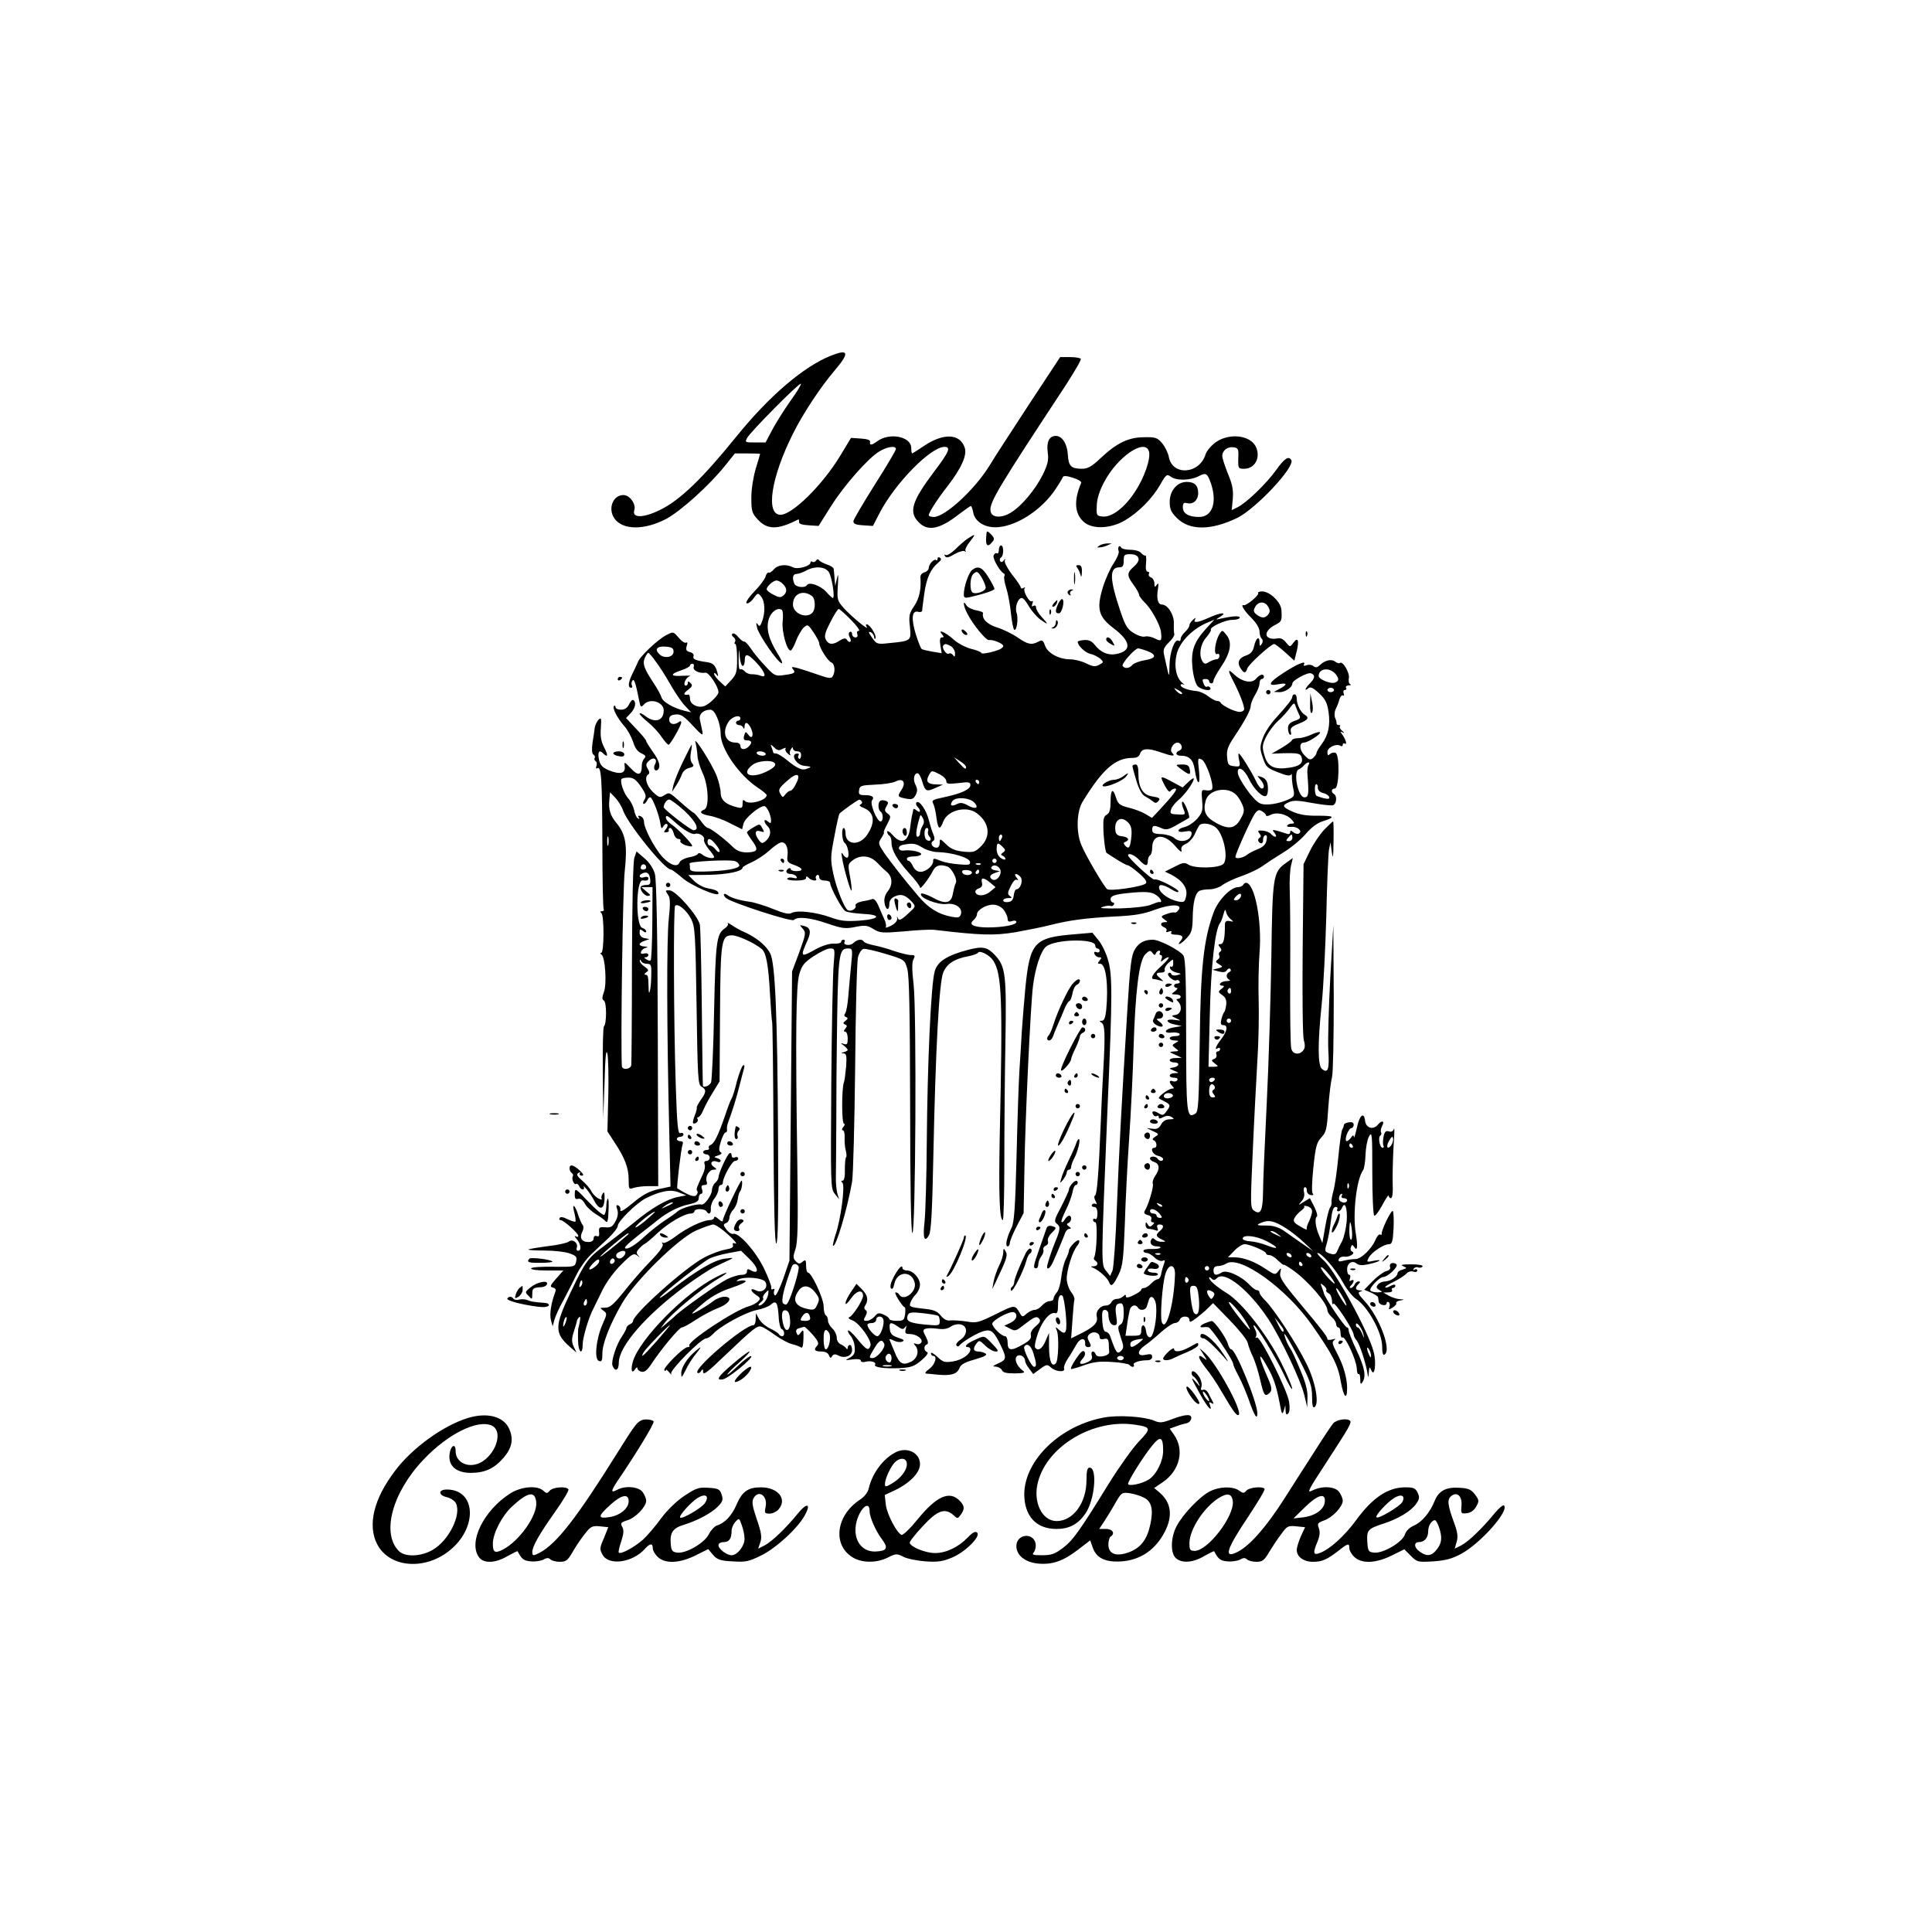 <?xml version="1.0" standalone="no"?>
<!DOCTYPE svg PUBLIC "-//W3C//DTD SVG 20010904//EN"
 "http://www.w3.org/TR/2001/REC-SVG-20010904/DTD/svg10.dtd">
<svg version="1.0" xmlns="http://www.w3.org/2000/svg"
 width="882pt" height="882pt" viewBox="0 0 882 882"
 preserveAspectRatio="xMidYMid meet">
<g transform="translate(0,882) scale(0.1,-0.1)"
fill="#000000" stroke="none">
<path d="M3795 7197 c-126 -50 -283 -184 -435 -372 -151 -187 -255 -288 -345
-332 -78 -39 -132 -39 -119 -1 8 27 -21 68 -50 68 -48 0 -72 -62 -41 -107 38
-54 138 -54 238 -1 66 36 196 153 267 242 l45 56 57 0 c32 0 58 -1 58 -2 0 -2
-9 -32 -20 -68 -11 -37 -20 -94 -20 -132 0 -60 3 -71 28 -98 44 -49 91 -50
185 -2 4 2 6 -2 5 -10 -2 -9 11 -14 43 -16 l46 -3 56 89 c62 98 169 219 221
251 36 22 76 28 76 11 0 -6 -43 -79 -96 -162 -53 -84 -97 -159 -98 -167 -1
-12 10 -17 44 -19 l45 -3 30 58 c71 137 234 303 297 303 30 0 21 -23 -46 -111
-104 -138 -119 -187 -71 -234 41 -42 95 -31 181 36 28 21 53 39 56 39 3 0 8
-13 11 -30 9 -45 59 -73 119 -66 88 9 197 83 256 172 17 25 32 50 34 56 3 7
19 6 46 -3 23 -7 40 -17 38 -23 -34 -80 -31 -139 10 -177 38 -36 122 -34 189
5 63 37 126 101 162 164 26 46 30 49 48 36 25 -19 89 -18 127 2 34 18 40 14
57 -35 28 -86 5 -151 -55 -151 -48 0 -74 16 -74 44 0 19 4 23 20 19 27 -7 50
14 50 46 0 35 -17 51 -52 51 -44 0 -78 -40 -78 -91 0 -33 6 -47 33 -74 58 -58
156 -57 276 1 86 43 265 234 246 264 -12 20 -31 8 -70 -47 -44 -61 -132 -146
-174 -168 l-28 -14 5 52 c3 41 -2 66 -22 114 -14 35 -26 71 -26 81 0 26 24 44
52 40 21 -3 23 -8 21 -50 -1 -46 0 -48 26 -48 49 0 76 48 56 97 -25 60 -133
69 -194 17 -17 -14 -33 -35 -37 -47 -27 -92 -152 -101 -168 -13 -4 20 -18 48
-31 63 -21 25 -30 28 -82 27 -71 0 -126 -27 -198 -95 -41 -39 -59 -49 -86 -49
-49 0 -61 12 -64 64 -3 50 -26 86 -55 86 -30 0 -43 -27 -37 -74 5 -36 1 -55
-23 -104 -35 -69 -96 -142 -145 -172 -44 -27 -89 -24 -93 7 -6 39 35 106 345
577 39 61 70 113 67 118 -3 4 -25 8 -50 8 l-44 0 -143 -217 c-78 -120 -160
-245 -180 -279 -67 -109 -203 -234 -254 -234 -12 0 -23 3 -23 8 0 12 39 73 86
133 64 83 90 142 78 176 -22 64 -96 67 -185 8 -28 -19 -53 -35 -55 -35 -2 0
-4 11 -4 25 0 53 -101 72 -156 30 -24 -18 -35 -19 -32 -2 2 8 -12 13 -42 15
l-45 3 -50 -83 c-81 -133 -218 -268 -272 -268 -69 0 -43 171 57 370 45 91 127
215 193 292 66 78 61 96 -18 65z m-187 -208 c-29 -41 -66 -100 -83 -132 l-30
-57 -48 0 c-45 0 -47 1 -36 21 15 28 238 253 245 247 3 -3 -19 -39 -48 -79z
m1637 -229 c10 -32 -21 -122 -65 -187 -47 -72 -106 -116 -147 -111 -27 3 -28
5 -26 50 1 31 12 67 34 108 61 115 185 200 204 140z"/>
<path d="M4502 6365 c-3 -37 8 -45 28 -19 11 12 10 18 -6 35 -20 19 -20 19
-22 -16z"/>
<path d="M4419 6362 c-14 -9 -40 -32 -58 -50 -18 -17 -37 -29 -43 -26 -7 4 -8
2 -4 -5 6 -9 17 -7 43 9 19 11 40 17 46 14 7 -4 9 -4 5 1 -4 4 4 23 19 41 29
38 28 39 -8 16z"/>
<path d="M5020 6330 c-13 -9 -13 -10 0 -9 8 0 24 4 35 9 l20 9 -20 0 c-11 0
-27 -4 -35 -9z"/>
<path d="M4560 6309 c0 -11 -4 -18 -9 -15 -5 3 -12 -1 -15 -10 -5 -14 29 -74
47 -82 4 -2 5 -8 2 -13 -3 -5 1 -28 8 -51 8 -24 18 -76 22 -116 4 -39 11 -74
15 -77 12 -7 20 52 11 77 -9 26 6 68 24 68 6 0 21 -17 32 -38 12 -20 35 -47
52 -60 38 -27 39 -24 6 12 -14 15 -25 34 -25 42 0 9 -5 12 -12 8 -8 -5 -9 -2
-5 10 4 10 3 15 -3 11 -11 -7 -42 49 -32 60 4 5 1 5 -5 1 -7 -4 -13 -3 -13 2
0 5 -17 31 -39 58 -21 27 -36 56 -34 64 4 12 3 12 -5 1 -6 -8 -12 -9 -16 -3
-3 6 -2 13 4 17 13 8 13 55 0 55 -5 0 -10 -9 -10 -21z"/>
<path d="M5108 6325 c-4 -4 -4 -13 -1 -21 3 -8 -8 -33 -23 -56 -16 -23 -38
-73 -50 -112 -29 -97 -19 -132 51 -185 79 -60 83 -103 10 -117 -37 -7 -71 8
-98 43 -13 16 -27 23 -48 21 -16 -1 -29 -5 -29 -8 0 -17 33 -49 57 -55 16 -3
36 -14 46 -22 16 -15 16 -17 -5 -28 -19 -10 -30 -8 -60 7 -21 10 -53 18 -72
18 -51 0 -103 28 -115 62 -9 25 -13 28 -30 19 -31 -17 -50 -13 -94 18 -23 16
-65 37 -94 46 -47 15 -72 40 -65 66 1 4 -14 10 -33 13 -19 4 -39 14 -44 24
-17 28 -13 -6 5 -39 26 -51 86 -124 99 -121 18 3 65 -16 65 -27 0 -5 -8 -12
-17 -16 -32 -13 -83 -23 -83 -16 0 4 -21 13 -47 19 -27 7 -61 26 -78 41 -34
32 -77 52 -55 26 10 -12 10 -15 0 -15 -9 0 -11 -11 -7 -36 l6 -36 -42 7 c-23
4 -45 9 -49 12 -4 2 -16 32 -27 67 -22 72 -18 110 10 103 11 -3 19 0 19 6 0 7
5 43 10 80 10 69 29 110 63 138 14 11 16 18 8 23 -6 4 -11 2 -11 -5 0 -7 -3
-10 -6 -6 -9 8 -34 -18 -34 -36 0 -8 -9 -17 -20 -20 -12 -3 -19 -13 -18 -24 4
-53 -5 -94 -28 -129 -23 -34 -26 -45 -20 -95 6 -65 7 -65 -95 -75 -54 -6 -57
-5 -78 25 -16 23 -18 29 -7 25 9 -3 16 -14 17 -23 0 -9 3 -11 6 -4 5 13 -26
62 -40 63 -5 0 -5 -6 0 -12 12 -21 -73 50 -106 87 -29 33 -30 39 -26 102 3 50
2 59 -4 33 l-8 -35 -3 33 c-1 17 -3 37 -4 44 0 6 -14 16 -31 21 -16 6 -33 14
-36 20 -4 5 -9 5 -13 -2 -4 -6 -12 -9 -17 -6 -5 4 -9 2 -9 -3 0 -17 -60 -33
-80 -22 -30 16 -69 12 -87 -9 -9 -11 -20 -18 -24 -15 -4 2 -11 -6 -14 -18 -4
-13 -27 -44 -52 -69 -25 -26 -40 -49 -35 -53 6 -3 20 6 31 21 20 27 21 28 36
9 18 -23 19 -73 4 -113 -8 -22 -12 -25 -20 -13 -7 11 -8 6 -3 -15 7 -33 92
-156 112 -163 7 -2 -1 18 -18 44 -41 66 -54 116 -40 159 11 33 40 53 59 41 5
-4 7 -27 4 -53 -5 -45 19 -133 36 -133 5 0 16 20 25 44 9 24 25 51 35 61 18
16 20 15 45 -22 14 -21 26 -43 26 -50 0 -19 39 -81 55 -87 16 -6 20 -43 6 -64
-6 -11 -19 -9 -67 8 -32 11 -74 25 -92 30 -28 7 -31 6 -21 -6 13 -16 5 -20
-50 -27 -31 -4 -40 1 -77 42 -24 25 -54 61 -66 80 -13 19 -27 34 -31 32 -4 -1
-16 8 -27 21 -10 13 -22 19 -26 15 -5 -4 -2 -12 5 -16 7 -5 10 -14 7 -20 -4
-6 -4 -11 1 -11 4 0 8 -30 8 -67 0 -60 -3 -72 -27 -98 l-27 -29 -26 24 c-14
13 -25 28 -25 34 0 6 5 4 11 -4 8 -11 9 -9 4 10 -9 33 -20 43 -47 47 -52 7
-67 14 -62 27 3 8 -4 16 -16 19 -17 4 -20 10 -15 28 5 13 3 19 -3 15 -6 -3
-21 7 -34 23 -24 28 -25 28 -55 12 -42 -21 -125 -101 -132 -126 -2 -5 -12 -27
-22 -47 -21 -41 -24 -68 -8 -68 5 0 7 5 4 10 -3 6 -3 16 2 22 7 13 15 -9 31
-91 6 -30 8 -32 21 -18 26 32 91 13 91 -26 0 -48 -40 -60 -84 -26 -14 11 -26
16 -26 11 0 -5 17 -22 38 -39 21 -17 49 -47 62 -67 14 -20 28 -36 32 -36 8 0
58 88 58 102 0 7 -5 7 -12 1 -21 -15 -43 -9 -43 12 0 15 8 21 28 23 24 3 38
-6 79 -50 44 -47 49 -50 44 -25 -3 15 -8 38 -11 52 -5 25 16 45 49 45 20 0 46
-62 46 -111 0 -67 83 -187 168 -244 23 -15 42 -31 42 -35 0 -24 -80 -46 -99
-27 -8 8 -11 5 -11 -12 0 -20 -3 -22 -27 -16 -49 12 -73 33 -73 65 0 16 -8 51
-18 77 -21 55 -108 191 -97 153 4 -14 8 -41 9 -60 1 -19 12 -55 24 -80 26 -55
31 -157 7 -166 -26 -10 -16 -21 23 -28 21 -3 64 -18 94 -34 l56 -28 6 25 c5
25 72 81 95 81 12 0 31 -41 31 -67 0 -13 -3 -13 -15 -3 -20 17 -20 -4 1 -24
17 -18 12 -47 -12 -67 -14 -11 -18 -10 -30 6 -21 29 -18 48 7 40 19 -6 20 -5
9 14 -11 21 -12 21 -40 4 -17 -9 -30 -20 -30 -23 0 -3 11 -21 25 -40 25 -34
24 -46 -5 -50 -37 -5 -63 2 -84 23 -36 36 -103 87 -114 87 -6 0 -21 15 -33 33
-13 17 -27 34 -32 36 -5 2 -31 23 -58 47 -56 50 -53 48 -79 32 -17 -11 -24 -8
-50 17 -29 28 -40 68 -20 80 6 4 5 13 -3 25 -9 16 -9 23 5 36 21 21 42 10 28
-16 -10 -18 1 -36 14 -23 13 13 5 42 -24 81 -16 23 -30 45 -30 49 0 5 -21 30
-46 56 l-46 49 21 22 c22 23 27 51 12 60 -4 3 -13 -6 -19 -19 -8 -17 -20 -25
-37 -25 -14 0 -25 5 -25 12 0 6 -3 8 -7 5 -9 -9 15 -55 47 -92 15 -16 32 -49
40 -71 8 -28 21 -46 38 -53 19 -9 22 -15 14 -23 -7 -7 -12 -21 -12 -33 0 -45
-16 -49 -49 -14 -31 33 -32 33 -29 9 4 -32 -23 -37 -74 -16 -27 12 -38 23 -43
46 -8 36 0 49 17 32 23 -23 26 -12 6 26 -14 27 -18 51 -15 88 3 45 2 50 -11
38 -7 -8 -15 -24 -17 -37 -1 -12 -6 -43 -10 -68 -4 -31 -3 -49 4 -54 6 -3 9
-10 6 -15 -3 -5 -1 -11 4 -15 6 -3 7 -13 4 -22 -4 -10 -2 -14 4 -10 18 11 22
-47 23 -347 0 -158 3 -292 6 -297 3 -5 -1 -9 -8 -9 -8 0 -9 -3 -3 -8 14 -9 13
-182 0 -182 -6 0 -5 -3 1 -8 17 -11 25 -135 11 -171 -9 -25 -9 -34 0 -39 13
-8 13 -106 0 -118 -4 -4 -6 -100 -5 -213 l2 -206 6 165 c3 115 7 154 13 130 4
-19 6 -107 4 -195 l-4 -160 33 -51 c47 -71 64 -116 64 -169 0 -44 1 -46 23
-38 12 4 42 8 67 8 l45 0 -2 692 c-1 451 -6 706 -13 732 -6 24 -24 52 -47 72
l-37 32 -10 -29 c-6 -17 -10 -211 -11 -479 0 -247 -2 -458 -3 -467 -2 -20 -42
-25 -43 -5 -6 101 4 809 13 889 13 121 4 171 -38 221 -28 34 -37 62 -32 107
l3 33 24 -25 c13 -14 29 -39 35 -57 21 -61 190 -271 219 -271 5 0 28 -17 52
-38 40 -35 165 -89 165 -71 0 11 -12 17 -50 24 -18 3 -46 18 -61 33 l-27 27
94 1 c86 2 154 16 154 33 0 3 19 15 43 25 23 11 58 34 77 51 19 18 43 35 52
38 23 8 38 -20 33 -60 -3 -26 0 -31 31 -42 40 -14 45 -28 9 -28 -14 0 -25 4
-25 9 0 5 -4 6 -10 3 -17 -10 -11 -25 9 -25 11 0 23 -5 27 -12 5 -8 0 -9 -14
-6 -12 4 -25 2 -28 -3 -3 -5 15 -9 40 -9 29 0 46 4 46 12 0 9 3 9 12 0 14 -14
42 -16 33 -3 -3 5 -1 12 5 16 5 3 10 -1 10 -9 0 -10 9 -16 25 -16 14 0 25 -5
25 -11 0 -20 54 -121 70 -129 9 -5 44 -10 78 -12 89 -4 80 -24 -14 -31 -61 -4
-86 -2 -132 15 -67 24 -153 34 -178 20 -12 -7 -35 -2 -84 18 -37 15 -85 30
-106 33 -51 7 -86 18 -102 30 -18 14 -25 2 -7 -13 27 -22 299 -110 309 -100
17 17 75 11 153 -16 67 -23 82 -25 127 -16 44 9 55 8 83 -9 30 -19 41 -19 140
-11 59 6 122 9 138 7 212 -25 272 -27 370 -11 55 10 127 24 160 33 87 22 164
32 295 39 88 4 131 11 183 31 74 27 130 26 106 -3 -6 -8 -14 -12 -16 -10 -3 2
-19 0 -35 -6 -29 -10 -30 -12 -13 -25 17 -12 17 -13 2 -13 -21 0 -22 -16 -1
-24 8 -3 12 -10 9 -16 -4 -6 1 -7 11 -3 11 4 15 2 11 -4 -4 -6 4 -10 19 -10
32 -1 40 -9 24 -28 -22 -26 2 -16 28 13 22 23 26 37 27 92 1 69 11 110 29 122
6 4 27 8 47 8 21 0 47 9 62 21 15 11 54 29 87 40 33 12 74 31 92 44 18 13 62
42 98 64 36 22 82 61 102 85 23 27 52 49 75 56 62 20 57 26 -20 26 -51 -1 -85
5 -115 18 -49 22 -51 29 -17 44 19 9 43 8 106 -4 45 -8 88 -13 95 -10 16 6 19
42 4 51 -15 9 -12 25 4 25 20 0 23 155 3 163 -8 3 -20 0 -26 -6 -8 -8 -11 -6
-11 10 0 21 41 40 60 28 6 -4 10 -1 10 5 0 6 4 8 10 5 12 -7 2 23 -14 44 -9
12 -8 13 4 7 9 -4 8 -2 -2 7 -10 8 -15 17 -11 20 3 4 1 7 -5 7 -7 0 -11 3 -10
8 0 4 -2 15 -7 25 -4 10 -3 28 3 40 6 12 14 32 17 45 4 12 11 20 16 17 5 -3 6
1 3 9 -3 9 -1 16 6 16 6 0 8 5 5 10 -3 6 2 10 12 11 10 0 13 3 7 5 -6 3 -9 16
-6 29 4 24 -29 80 -41 68 -4 -3 -13 0 -21 6 -17 14 -48 7 -71 -16 -12 -11 -19
-12 -29 -4 -7 6 -22 8 -31 4 -12 -4 -16 -3 -12 4 12 20 -35 0 -95 -40 -67 -43
-74 -61 -23 -51 42 8 45 0 8 -20 l-28 -15 27 -1 c25 0 58 22 58 40 0 14 70 52
85 46 20 -7 19 -22 -5 -46 -22 -22 -28 -39 -7 -22 9 8 22 2 49 -23 29 -27 37
-45 43 -84 9 -63 -1 -107 -31 -148 -13 -17 -24 -36 -24 -41 0 -5 -7 -15 -16
-23 -13 -10 -19 -8 -40 14 -23 25 -24 57 0 57 17 0 79 40 72 47 -3 3 -21 -2
-40 -11 -19 -9 -45 -16 -59 -16 -14 0 -27 -4 -29 -9 -1 -5 -23 -21 -48 -36
l-45 -26 45 2 c78 2 87 0 93 -21 6 -25 -10 -38 -58 -45 -68 -10 -98 5 -112 55
-12 39 -11 48 7 86 11 22 35 55 53 71 18 16 43 43 54 59 20 27 22 28 28 9 4
-11 11 -28 16 -38 8 -15 4 -20 -21 -28 -22 -8 -30 -17 -30 -34 0 -13 4 -26 9
-29 5 -4 7 3 4 14 -4 15 3 23 36 36 43 17 50 28 27 41 -18 11 -36 47 -36 72 0
12 -4 21 -10 21 -5 0 -10 -4 -10 -10 0 -11 -19 -36 -77 -100 -24 -26 -50 -66
-58 -90 -14 -39 -14 -48 0 -89 14 -42 20 -48 70 -67 37 -15 55 -18 59 -10 2 6
4 2 4 -9 -1 -11 2 -36 6 -55 7 -31 4 -37 -16 -47 -48 -23 -111 -33 -137 -20
-29 13 -100 113 -100 140 -2 33 29 17 50 -28 24 -50 67 -91 81 -77 5 5 8 24 6
42 -2 24 -10 35 -27 42 -24 8 -24 8 -8 -10 19 -21 22 -42 7 -42 -6 0 -19 17
-28 38 -20 42 -70 122 -77 122 -2 0 -2 -14 2 -31 6 -29 4 -30 -23 -27 -26 3
-29 7 -32 42 -3 31 4 49 31 90 51 76 77 125 77 144 0 9 9 32 20 50 11 18 20
41 20 52 0 11 5 20 10 20 6 0 10 5 10 10 0 16 -19 12 -36 -9 -20 -23 -64 -14
-101 21 -29 27 -29 19 -1 -35 25 -48 48 -106 48 -124 0 -7 -9 -13 -21 -13 -22
0 -81 29 -87 43 -2 4 -9 7 -16 7 -8 0 -25 10 -40 21 -15 12 -39 23 -54 24 -40
4 -72 16 -72 27 0 5 6 6 13 3 6 -4 4 0 -6 8 -27 23 -38 73 -26 127 11 54 67
114 133 144 l40 17 -38 -41 c-56 -62 -70 -102 -62 -180 4 -37 14 -72 23 -82
17 -19 69 -26 58 -8 -4 6 -10 8 -15 5 -4 -3 -11 2 -14 11 -9 22 -8 24 9 24 8
0 15 -4 15 -10 0 -5 5 -10 10 -10 6 0 10 6 10 12 0 7 15 35 34 63 44 65 52
112 26 145 -20 25 -20 25 -33 5 -22 -37 -28 -103 -8 -90 4 2 8 -2 8 -10 0 -8
-6 -15 -14 -15 -7 0 -22 -6 -33 -12 -17 -11 -22 -10 -30 2 -18 28 -11 77 16
109 14 16 24 33 22 36 -7 12 65 45 97 45 19 0 35 5 35 10 0 10 -33 8 -95 -6
-16 -4 -15 -2 5 10 38 23 1 20 -51 -4 -51 -23 -74 -26 -63 -7 5 8 2 8 -9 -2
-9 -7 -17 -19 -17 -26 0 -6 -9 -20 -20 -30 -11 -10 -20 -24 -20 -32 0 -8 -4
-12 -10 -8 -17 10 -40 -52 -41 -112 -1 -52 -2 -54 -9 -23 -4 19 -11 49 -15 67
-6 27 -3 36 21 60 16 15 27 33 25 38 -2 6 -3 28 -2 49 1 40 -28 86 -55 86 -18
0 -25 28 -18 69 4 27 3 32 -5 21 -9 -13 -11 -11 -11 6 0 12 -7 25 -16 28 -8 3
-12 10 -9 16 3 5 1 10 -5 10 -8 0 -11 14 -8 39 2 22 0 37 -3 35 -4 -2 -12 3
-19 11 -7 9 -29 15 -50 15 -21 0 -40 5 -42 11 -2 5 -6 7 -10 4z m89 -52 c4
-10 -3 -24 -20 -39 -33 -29 -34 -41 -2 -84 14 -19 25 -39 25 -45 0 -6 12 -22
26 -36 29 -26 71 -103 74 -134 5 -41 1 -45 -27 -30 -16 8 -36 12 -46 9 -9 -3
-33 4 -51 16 -28 16 -39 34 -59 93 -52 153 -54 207 -7 207 16 0 20 7 20 30 0
27 3 30 30 30 19 0 33 -6 37 -17z m-1413 -65 c14 -23 29 -118 18 -118 -3 0
-17 13 -31 29 -26 28 -77 46 -87 30 -9 -15 -52 -10 -58 7 -11 28 -6 44 12 44
9 1 28 7 42 15 39 22 87 19 104 -7z m-210 -54 c20 -19 20 -38 2 -53 -11 -10
-21 -9 -45 4 -17 8 -31 20 -31 25 0 13 30 40 45 40 7 0 21 -7 29 -16z m134
-56 c15 -13 16 -60 0 -76 -28 -28 -88 -2 -88 38 0 50 47 70 88 38z m177 -108
c27 -27 43 -50 36 -50 -8 0 -11 -6 -7 -15 3 -9 0 -15 -9 -15 -8 0 -15 7 -15
16 0 8 -5 12 -10 9 -7 -4 -7 -13 0 -26 11 -20 -3 -28 -15 -8 -5 7 -15 5 -31
-5 -31 -21 -51 -20 -64 4 -8 15 -4 32 21 80 16 33 34 60 38 60 3 0 29 -22 56
-50z m456 -120 c10 -6 19 -21 19 -33 0 -16 -3 -18 -9 -8 -5 7 -14 11 -19 7
-12 -7 -35 28 -25 38 8 8 11 8 34 -4z m-1266 -25 c0 -24 -38 -33 -61 -15 -28
24 -17 41 24 38 29 -2 37 -7 37 -23z m316 -65 c5 0 9 11 9 25 0 35 15 31 55
-12 38 -41 47 -70 18 -58 -10 4 -28 7 -39 7 -12 -1 -27 5 -34 13 -7 8 -16 12
-21 9 -5 -3 -8 19 -7 48 1 50 2 51 5 11 2 -24 8 -43 14 -43z m1846 68 c46 -17
41 -34 -11 -42 -24 -4 -50 -14 -56 -21 -14 -17 -36 -19 -45 -5 -6 10 56 80 71
80 4 0 23 -5 41 -12z m-2242 -50 c17 -22 47 -70 68 -107 21 -36 50 -79 65 -94
l27 -29 -30 7 c-49 12 -99 40 -105 61 -3 10 -18 39 -35 64 -45 68 -53 90 -41
117 6 13 13 23 16 23 3 -1 19 -19 35 -42z m172 -22 c-6 -16 25 -32 54 -27 15
2 59 -64 59 -89 0 -15 -44 -57 -67 -64 -29 -9 -63 9 -63 34 0 11 -3 19 -7 19
-24 -4 -25 4 -3 21 20 15 23 21 13 31 -10 10 -13 10 -13 1 0 -7 -4 -12 -9 -12
-16 0 0 39 18 43 9 3 -5 3 -31 2 -58 -4 -62 7 -8 25 22 7 40 17 40 22 0 4 5 8
11 8 6 0 9 -7 6 -14z m2931 -34 c16 -21 15 -31 -3 -38 -20 -8 -75 15 -75 30 0
36 51 41 78 8z m-702 -90 c-4 -3 -14 2 -24 12 -16 18 -16 18 6 6 13 -6 21 -14
18 -18z m694 18 c0 -5 -7 -10 -15 -10 -8 0 -15 5 -15 10 0 6 7 10 15 10 8 0
15 -4 15 -10z m-2710 -130 c0 -5 -4 -10 -10 -10 -5 0 -10 -4 -10 -10 0 -5 6
-10 14 -10 8 0 17 -6 19 -12 3 -8 6 -6 6 5 1 25 16 21 30 -9 14 -31 4 -52 -13
-28 -12 16 -13 15 -19 -5 -4 -16 -1 -21 14 -21 22 0 24 -11 7 -28 -17 -17 -38
-15 -38 3 0 9 -9 15 -23 15 -46 0 -62 48 -31 95 16 24 54 35 54 15z m2014
-125 c3 -9 -1 -18 -9 -21 -22 -9 -18 -24 6 -24 38 0 56 -18 63 -62 11 -74 27
-81 20 -9 -7 61 -6 63 13 53 20 -11 57 -118 46 -135 -3 -5 -15 -7 -27 -5 -21
4 -22 2 -18 -47 4 -44 1 -55 -22 -82 -15 -17 -40 -34 -56 -38 -40 -9 -40 -29
0 -21 21 4 30 2 30 -7 0 -35 -51 -49 -80 -22 -9 8 -35 16 -58 17 -33 1 -42 5
-42 20 0 21 9 22 43 7 21 -9 32 -7 73 17 27 15 51 29 52 30 7 5 -20 74 -29 74
-5 0 -4 -11 1 -26 14 -35 14 -34 -25 -32 -31 1 -35 4 -29 22 3 12 19 31 34 44
28 22 70 81 70 97 0 5 -12 -2 -26 -16 l-25 -24 -50 27 c-54 29 -56 28 -30 -21
11 -21 21 -30 25 -22 4 6 13 11 21 11 14 0 -8 -29 -73 -99 l-33 -35 -30 18
c-17 10 -51 23 -77 29 -40 10 -48 17 -57 45 -14 47 -25 39 -25 -18 0 -36 -5
-52 -17 -59 -14 -7 -17 -21 -16 -58 1 -52 9 -113 15 -117 1 -1 22 -14 45 -29
24 -15 46 -27 51 -27 5 0 28 -16 51 -36 29 -25 39 -40 32 -47 -15 -15 -164
-37 -177 -26 -15 13 -99 155 -118 203 -24 58 -21 153 7 197 90 147 149 199
227 199 20 0 31 6 35 20 8 24 36 26 95 5 52 -18 68 -19 52 -3 -7 7 -8 17 -1
30 12 22 35 24 43 3z m-1822 -14 c12 6 18 7 14 1 -3 -5 2 -16 11 -23 9 -8 14
-9 11 -4 -4 6 -3 17 3 25 6 10 9 11 9 3 0 -7 9 -13 19 -13 13 0 19 -6 18 -19
0 -11 -5 -17 -9 -15 -5 3 -6 10 -3 15 4 5 2 9 -4 9 -35 0 -8 -52 30 -56 35 -4
36 -5 14 -13 -23 -10 -45 0 -95 41 -19 15 -40 28 -47 28 -7 0 -13 2 -13 4 0 2
-3 13 -7 23 -7 17 -6 17 11 1 14 -14 22 -16 38 -7z m-77 -21 c3 -5 -3 -10 -14
-10 -11 0 -23 5 -26 10 -3 6 3 10 14 10 11 0 23 -4 26 -10z m915 -61 c0 -14
-5 -11 -31 17 l-24 27 28 -18 c15 -9 27 -21 27 -26z m-874 18 c10 -10 -4 -24
-40 -41 -71 -33 -115 -10 -61 32 24 19 86 24 101 9z m2438 -9 c-5 -7 -7 -28
-5 -48 7 -86 5 -100 -14 -100 -30 0 -53 119 -25 128 6 2 16 10 23 18 15 17 31
18 21 2z m-1684 -43 c17 -9 30 -22 30 -31 0 -13 9 -14 55 -9 47 6 55 5 55 -9
0 -20 -42 -39 -122 -56 -49 -10 -56 -14 -48 -28 5 -9 12 -38 15 -64 7 -55 16
-60 31 -19 20 53 107 74 154 38 57 -43 64 -104 20 -149 -28 -28 -35 -30 -81
-26 -37 4 -58 12 -79 33 -29 28 -30 28 -30 7 0 -13 -6 -22 -14 -22 -20 0 -31
21 -17 30 9 5 9 14 2 31 -6 13 -15 43 -21 66 -11 45 -44 92 -56 80 -4 -4 -2
-13 4 -19 17 -17 15 -33 -3 -18 -8 7 -15 9 -16 4 0 -5 -3 -18 -6 -29 -2 -11
-6 -35 -8 -54 -8 -65 -41 -78 -80 -33 -13 15 -25 22 -25 15 0 -6 5 -15 10 -18
6 -3 10 -17 10 -31 0 -36 24 -77 80 -140 28 -30 50 -59 50 -66 0 -12 42 42 61
80 12 22 33 27 64 16 21 -8 48 -61 38 -76 -4 -7 -9 -28 -13 -48 -7 -45 -35
-50 -95 -16 -25 13 -47 20 -50 16 -11 -18 76 -52 116 -47 43 6 76 -20 65 -49
-5 -13 -14 -15 -43 -9 -58 11 -104 39 -149 92 -68 80 -127 156 -158 200 -27
41 -28 44 -12 68 9 14 14 25 11 25 -3 0 4 16 15 37 18 34 18 37 2 49 -14 11
-15 16 -5 33 10 16 9 20 -3 25 -9 3 -20 4 -25 0 -12 -7 -11 -41 1 -49 13 -8
13 -45 0 -45 -17 0 -50 82 -39 96 13 15 1 24 -33 24 -25 0 -29 4 -26 23 3 20
9 22 73 25 39 1 80 8 93 14 34 18 50 -3 28 -37 -20 -31 -20 -33 21 -41 26 -5
33 -2 43 16 9 18 9 28 0 46 -13 24 -8 54 9 54 6 0 16 -18 22 -40 13 -44 19
-46 64 -25 l30 13 -32 1 c-38 1 -48 13 -33 41 13 24 13 24 50 5z m-656 -43
c-8 -18 -20 -32 -26 -32 -6 0 -16 -8 -23 -17 -11 -15 -13 -15 -23 4 -10 18 -6
25 30 57 46 42 67 36 42 -12z m-708 -13 c23 -34 26 -44 16 -60 -7 -10 -8 -19
-3 -19 5 0 11 7 15 15 3 8 9 15 15 15 9 0 39 -77 45 -115 5 -31 6 -31 16 -15
5 8 12 11 16 7 4 -3 1 -13 -6 -22 -7 -8 -10 -15 -6 -15 16 0 21 3 19 11 -2 5
1 9 7 9 5 0 12 -11 16 -25 3 -14 13 -25 21 -25 8 0 12 -4 9 -9 -3 -5 8 -14 24
-20 17 -5 30 -7 30 -3 0 11 -65 78 -94 98 -14 9 -26 23 -26 32 0 12 9 8 33
-14 43 -40 86 -66 100 -61 18 7 47 -12 41 -26 -2 -7 7 -26 21 -43 14 -16 25
-32 25 -36 0 -11 -36 -4 -53 10 -9 8 -18 9 -21 4 -3 -6 -22 -13 -41 -16 -20
-4 -39 -14 -42 -22 -9 -25 -42 -15 -78 23 -36 39 -85 131 -85 162 0 10 -7 22
-16 25 -10 4 -13 2 -8 -6 4 -6 3 -8 -4 -4 -6 3 -14 20 -17 38 -4 17 -16 41
-26 52 -20 21 -39 75 -32 89 2 4 17 7 32 7 22 0 35 -9 57 -41z m1544 21 c0 -5
-2 -10 -4 -10 -3 0 -8 5 -11 10 -3 6 -1 10 4 10 6 0 11 -4 11 -10z m1546 -27
c0 -10 9 -19 23 -23 14 -3 26 -11 29 -18 3 -9 -4 -11 -25 -6 -15 4 -30 9 -33
11 -9 8 -10 53 -1 53 5 0 8 -8 7 -17z m-375 -29 c9 -8 23 -29 30 -46 11 -26
10 -35 -6 -64 -25 -47 -55 -53 -113 -21 -48 27 -61 52 -48 101 12 50 95 68
137 30z m-1194 -37 c25 -25 6 -34 -28 -14 -24 13 -35 14 -51 6 -24 -13 -35 -5
-19 15 16 19 76 15 98 -7z m-1323 -38 c54 -50 72 -89 42 -89 -13 0 -136 95
-136 105 0 15 14 35 25 35 7 0 38 -23 69 -51z m810 42 c4 -5 0 -11 -6 -14 -8
-3 -1 -9 14 -15 50 -20 56 -66 16 -124 -35 -51 -98 -46 -98 8 0 13 -4 24 -8
24 -12 0 -8 -60 4 -68 14 -9 24 -61 13 -67 -4 -3 -13 3 -19 12 -9 15 -10 13
-6 -12 8 -50 39 -156 43 -151 2 2 0 30 -6 62 -11 56 -10 60 11 76 35 27 80 23
111 -9 15 -16 36 -36 47 -45 25 -22 26 -59 2 -88 -11 -14 -17 -33 -14 -51 5
-35 22 -39 22 -6 0 16 9 28 26 35 28 13 48 6 78 -26 17 -20 17 -21 -16 -51
-37 -34 -45 -37 -51 -18 -2 6 -3 4 -1 -6 1 -11 -9 -23 -28 -33 -17 -9 -28 -11
-24 -6 3 5 0 22 -8 38 -7 16 -20 44 -27 62 -8 18 -19 30 -26 28 -6 -3 -27 -8
-47 -11 -22 -5 -33 -12 -30 -20 5 -13 -22 -29 -36 -20 -16 10 -52 101 -66 167
-13 63 -13 78 5 169 10 55 21 102 23 104 12 13 84 64 90 64 4 1 9 -3 12 -8z
m1846 -64 c0 -4 9 -3 21 3 26 14 72 4 95 -21 15 -17 15 -19 1 -19 -9 0 -18 -4
-21 -9 -3 -4 5 -7 19 -6 27 3 53 -19 35 -30 -6 -4 -17 -1 -25 5 -12 10 -15 10
-15 0 0 -7 -7 -10 -16 -6 -9 3 -28 9 -42 13 -24 6 -26 5 -13 -10 7 -10 9 -17
3 -17 -5 0 -14 6 -20 13 -6 7 -23 14 -38 15 -22 2 -24 -1 -15 -12 8 -10 9 -16
1 -21 -6 -3 -8 -11 -5 -16 10 -15 23 -10 21 7 0 9 4 19 10 21 7 2 10 -6 6 -23
-3 -18 -15 -31 -41 -41 -20 -8 -42 -20 -49 -26 -17 -14 -52 -20 -52 -9 0 15
73 176 89 198 13 17 19 19 33 10 10 -6 18 -14 18 -19z m-1569 -48 c-6 -11 -11
-26 -11 -34 0 -8 -5 -15 -11 -15 -10 0 -7 32 8 84 5 18 6 19 16 1 7 -13 6 -24
-2 -36z m942 13 c11 -12 15 -31 12 -61 -5 -50 -11 -60 -28 -42 -9 11 -9 14 1
18 21 8 13 22 -15 25 -20 2 -29 9 -31 26 -7 51 28 71 61 34z m394 -17 c38 -26
63 -143 38 -169 -20 -20 -131 -22 -160 -3 -17 11 -27 9 -63 -10 l-44 -22 29
-14 c52 -27 76 -62 68 -97 -6 -29 -9 -31 -38 -25 -39 8 -81 37 -85 59 -5 22
16 20 56 -4 17 -11 32 -16 32 -10 0 12 -99 62 -110 55 -8 -5 -120 98 -120 110
0 14 29 2 50 -20 28 -30 40 -32 40 -6 0 11 5 23 10 26 6 3 10 19 10 34 0 63
53 69 104 10 20 -24 33 -33 30 -22 -4 14 2 23 21 31 14 7 32 27 40 45 7 17 17
35 21 40 12 12 48 8 71 -8z m-1310 -19 c-3 -7 0 -19 6 -25 13 -13 3 -26 -12
-16 -14 8 -14 55 0 55 6 0 9 -6 6 -14z m-1460 -63 c-3 -10 -5 -2 -5 17 0 19 2
27 5 18 2 -10 2 -26 0 -35z m1797 32 c-4 -8 -8 -15 -10 -15 -2 0 -4 7 -4 15 0
8 4 15 10 15 5 0 7 -7 4 -15z m1326 0 c0 -8 -7 -15 -16 -15 -14 0 -14 3 -4 15
7 8 14 15 16 15 2 0 4 -7 4 -15z m-2631 -32 c12 -14 19 -29 15 -32 -3 -3 -11
2 -18 12 -7 9 -18 17 -25 17 -6 0 -11 7 -11 15 0 23 16 18 39 -12z m943 -13
c18 -11 49 -20 68 -20 63 -1 145 -25 148 -44 3 -14 -4 -16 -50 -12 -29 2 -66
9 -81 15 -35 14 -37 14 -37 -1 0 -20 -32 -48 -57 -48 -15 0 -27 9 -35 25 -6
14 -15 25 -20 25 -4 0 -8 5 -8 10 0 6 13 10 29 10 17 0 32 4 36 9 6 11 -47 23
-79 18 -27 -3 -31 21 -4 26 45 9 58 7 90 -13z m365 4 c14 -13 14 -17 2 -26
-11 -7 -11 -11 -1 -15 6 -2 12 -9 12 -14 0 -5 -9 -4 -20 3 -12 8 -20 24 -20
40 0 32 5 34 27 12z m-1202 -85 c0 -15 -66 -26 -167 -28 -45 -1 -58 2 -58 14
0 8 -1 18 -2 23 -4 9 180 19 207 11 11 -4 20 -13 20 -20z m1175 21 c0 -5 -4
-10 -10 -10 -5 0 -10 5 -10 10 0 6 5 10 10 10 6 0 10 -4 10 -10z m-1600 -31
c0 -5 -7 -9 -15 -9 -9 0 -12 6 -9 15 6 15 24 11 24 -6z m1527 15 c-3 -3 -12
-4 -19 -1 -8 3 -5 6 6 6 11 1 17 -2 13 -5z m91 -30 c3 -23 -21 -49 -38 -39
-16 10 -12 22 13 30 l22 8 -23 4 c-12 2 -20 9 -16 14 10 17 39 5 42 -17z
m-131 -9 c-5 -14 -39 -13 -44 2 -3 9 4 12 21 11 15 -1 25 -7 23 -13z m33 5 c0
-5 -5 -10 -11 -10 -5 0 -7 5 -4 10 3 6 8 10 11 10 2 0 4 -4 4 -10z m-1502 -33
c3 -21 -1 -27 -16 -27 -10 0 -22 -3 -25 -6 -11 -11 13 -44 31 -44 14 1 13 4
-7 20 l-23 20 25 0 26 0 -1 -166 c-1 -91 -4 -167 -8 -169 -3 -2 -12 0 -20 6
-10 6 -11 9 -2 9 6 0 12 5 12 11 0 6 -9 9 -19 6 -13 -3 -18 -1 -14 9 2 7 12
15 21 17 12 3 10 5 -5 6 -13 0 -23 5 -23 10 0 5 10 12 23 16 l22 8 -22 4 c-15
3 -23 12 -23 25 0 17 2 18 15 8 9 -8 15 -8 15 -2 0 6 -8 13 -18 16 -31 10 -29
221 2 217 19 -3 26 0 26 10 0 6 -9 8 -20 4 -21 -7 -28 10 -7 18 21 9 32 1 35
-26z m1691 9 c13 -16 -1 -56 -19 -56 -5 0 -10 -12 -12 -27 -2 -20 -9 -29 -25
-31 -13 -2 -23 1 -23 7 0 6 10 11 23 11 17 0 19 2 8 9 -12 8 -12 15 3 45 11
23 22 34 29 29 7 -4 6 0 -2 10 -7 9 -9 17 -3 17 5 0 15 -6 21 -14z m-138 -26
l24 -20 -24 -20 c-25 -22 -62 -23 -68 -3 -2 6 5 14 15 17 14 5 18 13 15 26 -7
26 8 25 38 0z m757 -56 c21 -14 31 -36 15 -32 -5 1 -21 -5 -38 -12 -18 -8 -75
-15 -140 -17 -78 -1 -102 0 -81 7 16 5 33 7 37 4 4 -2 10 0 14 6 3 5 1 10 -4
10 -6 0 -11 7 -11 15 0 15 19 22 80 28 78 8 107 6 128 -9z m-697 -66 c10 -13
18 -31 19 -41 0 -14 5 -17 20 -12 11 4 20 2 20 -4 0 -14 -62 -25 -133 -25 -64
1 -87 13 -62 34 8 7 15 18 15 26 0 19 41 44 73 44 18 0 36 -9 48 -22z m-1628
-248 c20 0 22 -5 20 -61 -1 -58 -12 -97 -12 -48 -1 52 -3 59 -14 59 -7 0 -6 4
3 11 13 8 12 12 -7 26 -13 8 -23 21 -22 27 0 7 2 6 6 -1 2 -7 14 -13 26 -13z"/>
<path d="M5170 5323 c0 -5 8 -35 18 -68 12 -39 26 -64 39 -70 11 -6 27 -16 36
-23 11 -10 17 -9 26 2 9 11 4 15 -28 20 -44 7 -64 39 -64 106 0 27 -4 40 -13
40 -8 0 -14 -3 -14 -7z"/>
<path d="M5385 5314 c43 -33 52 -35 47 -9 -3 20 -10 25 -36 25 -30 -1 -30 -1
-11 -16z"/>
<path d="M5126 5275 c-11 -8 -29 -15 -41 -15 -26 0 -69 -29 -44 -30 24 0 84
26 99 44 16 20 11 20 -14 1z"/>
<path d="M4075 5140 c3 -5 10 -10 16 -10 5 0 9 5 9 10 0 6 -7 10 -16 10 -8 0
-12 -4 -9 -10z"/>
<path d="M4120 5026 c0 -8 5 -18 10 -21 6 -3 10 3 10 14 0 12 -4 21 -10 21 -5
0 -10 -6 -10 -14z"/>
<path d="M4086 4693 c9 -36 14 -42 14 -15 0 12 0 25 1 29 0 4 -5 9 -11 11 -7
3 -9 -5 -4 -25z"/>
<path d="M4140 4691 c0 -6 5 -13 10 -16 6 -3 10 1 10 9 0 9 -4 16 -10 16 -5 0
-10 -4 -10 -9z"/>
<path d="M4050 4636 c0 -9 5 -16 10 -16 6 0 10 4 10 9 0 6 -4 13 -10 16 -5 3
-10 -1 -10 -9z"/>
<path d="M5250 4840 c0 -5 5 -10 11 -10 5 0 7 5 4 10 -3 6 -8 10 -11 10 -2 0
-4 -4 -4 -10z"/>
<path d="M2926 4701 c-3 -4 6 -6 19 -3 14 2 25 6 25 8 0 8 -39 4 -44 -5z"/>
<path d="M2935 4670 c3 -5 10 -10 16 -10 5 0 9 5 9 10 0 6 -7 10 -16 10 -8 0
-12 -4 -9 -10z"/>
<path d="M2926 4631 c-4 -5 3 -7 14 -4 23 6 26 13 6 13 -8 0 -17 -4 -20 -9z"/>
<path d="M4918 6228 c5 -7 12 -22 15 -33 3 -13 5 -9 6 13 1 23 -3 32 -15 32
-12 0 -14 -3 -6 -12z"/>
<path d="M4438 6218 c-16 -13 -38 -76 -38 -112 0 -15 5 -17 28 -12 65 15 112
31 112 38 0 4 -12 27 -27 52 -29 47 -47 55 -75 34z m45 -37 c9 -16 17 -36 17
-44 0 -16 -44 -32 -60 -22 -14 9 -12 69 2 83 17 17 22 15 41 -17z"/>
<path d="M4903 6180 c0 -25 2 -35 4 -22 2 12 2 32 0 45 -2 12 -4 2 -4 -23z"/>
<path d="M4875 6121 c-3 -5 0 -13 6 -17 7 -4 9 -3 5 4 -3 5 0 13 6 15 9 4 10
6 1 6 -6 1 -14 -3 -18 -8z"/>
<path d="M5744 6112 c5 -9 -54 -58 -66 -55 -17 6 2 -26 35 -58 22 -22 37 -47
37 -61 0 -13 4 -28 10 -34 6 -6 6 -15 0 -24 -8 -12 -10 -10 -10 8 0 32 -17 19
-25 -19 -5 -22 -15 -34 -35 -41 -34 -11 -44 -32 -27 -58 15 -25 24 -25 31 -2
6 19 108 112 123 112 4 0 27 -17 50 -38 l42 -38 11 44 c12 50 5 66 -16 37 -15
-20 -15 -20 -34 3 -13 16 -26 21 -42 17 -13 -3 -30 -1 -38 5 -19 12 -4 40 33
58 28 14 30 19 27 67 -2 36 -53 85 -88 85 -13 0 -21 -4 -18 -8z m46 -63 c9
-15 8 -24 -1 -35 -14 -17 -29 -17 -52 0 -15 12 -16 18 -7 35 14 27 46 27 60 0z"/>
<path d="M4831 6064 c-15 -33 -14 -44 3 -44 14 0 28 57 16 65 -4 2 -12 -7 -19
-21z"/>
<path d="M4810 6065 c-7 -9 -8 -15 -2 -15 5 0 12 7 16 15 3 8 4 15 2 15 -2 0
-9 -7 -16 -15z"/>
<path d="M4791 6024 c0 -11 3 -14 6 -6 3 7 2 16 -1 19 -3 4 -6 -2 -5 -13z"/>
<path d="M4820 5978 c0 -9 -6 -19 -12 -21 -10 -4 -10 -6 0 -6 14 -1 28 26 18
36 -3 4 -6 -1 -6 -9z"/>
<path d="M4390 5942 c0 -12 19 -26 26 -19 2 2 -2 10 -11 17 -9 8 -15 8 -15 2z"/>
<path d="M5961 5924 c0 -11 3 -14 6 -6 3 7 2 16 -1 19 -3 4 -6 -2 -5 -13z"/>
<path d="M5050 5900 c0 -5 9 -14 21 -20 19 -11 20 -10 9 9 -11 22 -30 29 -30
11z"/>
<path d="M2820 5719 c0 -5 5 -7 10 -4 6 3 10 8 10 11 0 2 -4 4 -10 4 -5 0 -10
-5 -10 -11z"/>
<path d="M5780 5660 c0 -5 5 -10 10 -10 6 0 10 5 10 10 0 6 -4 10 -10 10 -5 0
-10 -4 -10 -10z"/>
<path d="M5981 5606 c-1 -30 3 -46 8 -40 5 5 6 27 1 49 l-8 40 -1 -49z"/>
<path d="M2842 5420 c0 -14 2 -19 5 -12 2 6 2 18 0 25 -3 6 -5 1 -5 -13z"/>
<path d="M3118 5343 c-21 -43 -40 -91 -44 -108 l-6 -30 20 31 c11 17 22 40 26
51 4 12 18 24 32 27 21 6 24 9 14 21 -8 9 -10 28 -6 50 4 19 5 35 4 35 -2 0
-20 -35 -40 -77z"/>
<path d="M2800 5381 c0 -5 11 -11 25 -13 17 -4 25 -1 25 8 0 8 -11 14 -25 14
-14 0 -25 -4 -25 -9z"/>
<path d="M6046 5033 c-20 -21 -50 -65 -66 -98 l-29 -60 -4 -385 c-2 -219 0
-399 5 -418 7 -23 6 -38 -3 -48 -18 -22 -48 -17 -54 9 -4 13 -6 160 -5 328 1
167 0 342 -2 389 -2 47 1 100 6 119 l8 34 -32 -23 c-58 -42 -61 -59 -66 -429
-3 -185 -12 -484 -21 -666 -9 -181 -17 -365 -17 -407 -1 -85 -11 -106 -41 -85
-17 13 -17 25 -6 268 6 140 16 326 21 414 6 88 8 214 6 280 -2 66 0 163 4 215
12 145 -22 319 -62 320 -4 0 -10 -4 -13 -10 -3 -5 -14 -10 -23 -10 -33 0 -90
-58 -111 -114 -46 -124 -60 -251 -64 -591 -4 -280 -6 -320 -20 -329 -39 -25
-42 -1 -42 357 0 255 -3 348 -12 364 -14 23 -109 73 -140 73 -39 0 -64 -14
-82 -44 -16 -26 -22 -70 -35 -286 -28 -462 -36 -612 -47 -885 -5 -148 -15
-281 -20 -295 l-11 -25 -19 24 c-23 28 -22 33 7 741 23 524 23 613 1 682 -9
31 -29 71 -44 88 l-26 32 -81 -7 c-185 -15 -204 -36 -225 -245 -5 -52 -12
-140 -16 -195 -3 -55 -8 -136 -11 -180 -3 -44 -9 -217 -13 -385 -6 -244 -11
-311 -23 -335 -21 -41 -31 -85 -18 -85 5 0 10 7 10 15 0 9 14 43 31 76 l32 61
4 211 c3 214 28 744 39 827 10 82 36 160 60 179 43 34 224 37 224 5 0 -8 5
-14 10 -14 6 0 10 -5 10 -11 0 -6 -7 -9 -14 -6 -10 4 -13 1 -9 -9 3 -7 12 -14
20 -14 13 0 13 -3 3 -15 -10 -12 -10 -15 3 -15 26 0 38 -98 27 -212 -4 -34 -9
-48 -20 -48 -12 0 -12 -2 -1 -9 15 -10 17 -52 8 -211 -4 -63 -9 -176 -12 -250
-9 -225 -17 -325 -26 -328 -5 -2 -4 -13 2 -24 7 -13 7 -18 1 -14 -6 3 -13 2
-17 -4 -3 -5 1 -10 9 -10 11 0 16 -10 16 -31 0 -17 -4 -28 -10 -24 -5 3 -10 1
-10 -4 0 -6 5 -11 11 -11 10 0 6 -141 -6 -160 -3 -5 -1 -11 5 -15 16 -10 12
-25 -7 -26 -15 0 -16 -1 -2 -7 27 -12 65 -46 72 -65 9 -24 19 -17 44 35 18 37
22 68 28 228 3 102 12 280 20 395 8 116 17 300 20 410 8 261 25 400 54 429 19
18 23 19 32 6 8 -11 12 -12 16 -2 2 6 9 12 14 12 6 0 7 -4 4 -10 -3 -5 -2 -10
4 -10 6 0 8 -8 4 -17 -5 -15 -3 -16 8 -5 7 6 18 12 24 12 5 0 -9 -18 -32 -39
-41 -36 -54 -61 -34 -61 5 0 18 -3 28 -6 17 -5 17 -5 1 9 -24 19 -23 27 3 27
12 0 19 5 16 13 -2 6 5 20 16 30 24 21 23 21 23 -2 0 -11 -4 -17 -9 -14 -5 3
-8 0 -5 -8 2 -7 15 -16 29 -19 24 -6 24 -6 2 -12 -13 -3 -24 -1 -26 6 -2 6 -8
7 -13 3 -10 -10 25 -39 37 -32 4 3 10 1 14 -5 3 -5 -1 -10 -9 -10 -9 0 -16 -4
-16 -10 0 -5 5 -10 12 -10 6 0 3 -7 -8 -15 -19 -14 -18 -14 4 -15 12 0 22 -4
22 -10 0 -5 -5 -10 -12 -10 -9 0 -9 -3 0 -12 21 -21 15 -56 -10 -61 -23 -4
-23 -4 2 -16 24 -11 24 -11 -7 -7 -19 3 -33 1 -33 -4 0 -6 15 -14 33 -17 l32
-7 -34 -6 c-43 -6 -54 -29 -12 -24 17 2 33 -1 36 -6 3 -6 -5 -10 -19 -10 -14
0 -26 -4 -26 -10 0 -5 10 -10 23 -10 20 -1 21 -1 4 -11 -18 -10 -18 -11 0 -25
17 -12 16 -13 -7 -14 -25 -2 -24 -2 5 -15 l30 -14 -27 -1 c-16 0 -28 -4 -28
-10 0 -5 9 -10 20 -10 27 0 25 -18 -2 -23 -23 -4 -23 -4 2 -15 24 -10 24 -11
3 -11 -29 -1 -31 -21 -2 -21 12 0 17 -4 14 -11 -4 -6 -13 -8 -21 -5 -17 7 -18
-6 -2 -22 9 -9 9 -12 -3 -12 -15 -1 -65 -38 -58 -44 2 -2 14 -9 27 -15 26 -14
27 -19 6 -46 -12 -17 -17 -18 -35 -7 -22 14 -35 10 -24 -7 3 -6 11 -9 16 -6 5
4 9 1 9 -5 0 -8 6 -8 20 0 14 7 26 8 38 1 15 -9 13 -10 -9 -11 -16 0 -30 -8
-38 -23 -10 -18 -20 -23 -39 -20 l-27 3 29 -14 c27 -12 28 -14 10 -25 -13 -9
-15 -14 -6 -17 14 -7 16 -34 2 -34 -21 0 -9 -30 15 -36 14 -3 25 -10 25 -15 0
-12 -17 -11 -25 1 -8 13 -35 13 -35 1 0 -5 9 -13 20 -16 24 -8 26 -32 4 -63
-9 -13 -14 -29 -11 -36 5 -12 -20 -98 -37 -124 -5 -9 -1 -15 14 -19 13 -3 19
-11 16 -19 -3 -8 0 -14 6 -14 9 0 9 -3 0 -12 -10 -10 -15 -10 -22 2 -8 13 -10
12 -10 -2 0 -10 6 -18 14 -18 8 0 22 -3 30 -6 12 -5 15 -2 10 10 -4 11 -1 16
10 16 20 0 21 -14 1 -30 -20 -17 -19 -25 8 -38 21 -10 21 -11 2 -11 -12 -1
-26 4 -32 10 -8 8 -13 8 -17 0 -10 -16 2 -31 26 -31 12 0 18 -3 15 -7 -4 -3
-23 -6 -42 -5 -19 1 -35 -3 -35 -8 0 -6 7 -10 15 -10 8 0 24 -9 36 -21 11 -11
27 -18 36 -15 11 5 13 2 8 -11 -4 -10 -10 -30 -13 -45 -2 -16 -10 -28 -17 -28
-6 0 -20 -9 -30 -20 -10 -11 -24 -20 -32 -20 -7 0 -13 -4 -13 -8 0 -5 -16 -16
-35 -25 -24 -12 -35 -13 -35 -5 0 9 -3 9 -12 0 -7 -7 -20 -12 -30 -12 -10 0
-21 -7 -24 -15 -4 -8 -14 -15 -24 -15 -27 0 -49 -26 -43 -50 7 -27 -11 -47
-69 -76 l-48 -24 6 82 c3 46 7 88 9 95 2 6 -5 23 -16 36 -10 14 -19 41 -19 59
0 42 27 126 48 151 8 9 12 20 8 24 -7 8 -46 -31 -46 -47 0 -6 -7 -24 -15 -40
-8 -16 -17 -53 -20 -81 -3 -29 -12 -60 -20 -69 -8 -9 -15 -22 -15 -28 0 -7 -8
-12 -18 -12 -10 0 -25 -9 -35 -20 -9 -11 -24 -20 -34 -20 -9 0 -25 -8 -36 -17
-16 -15 -20 -16 -28 -3 -26 45 -23 45 -112 1 -79 -39 -89 -42 -134 -34 -26 4
-59 6 -73 5 -17 -3 -31 5 -45 22 -17 21 -32 27 -83 32 -56 6 -62 9 -56 26 3
11 15 29 25 39 10 10 19 30 19 44 0 30 -32 65 -60 65 -11 0 -20 5 -20 11 0 19
-20 -2 -41 -43 -13 -25 -17 -44 -11 -50 6 -6 11 2 15 21 12 58 79 62 93 5 10
-41 -50 -88 -71 -54 -3 6 -11 10 -16 10 -10 0 28 -62 41 -68 4 -1 4 -16 2 -32
-4 -27 -8 -30 -38 -30 -19 0 -34 4 -34 8 0 5 -11 14 -25 20 -22 10 -28 9 -42
-8 -10 -11 -26 -20 -36 -20 -15 0 -16 3 -6 21 8 15 8 24 1 28 -7 4 -8 12 -2
21 16 25 11 48 -15 74 l-25 25 -25 -37 c-14 -20 -25 -43 -25 -52 0 -8 11 2 25
22 25 37 55 43 55 12 0 -19 -46 -91 -62 -97 -8 -3 -3 -9 14 -15 33 -13 90 -95
82 -116 -9 -24 -18 -20 -59 30 -20 25 -40 43 -43 40 -3 -3 2 -14 11 -24 9 -10
18 -33 19 -52 2 -27 -2 -36 -22 -48 -24 -13 -24 -13 13 -8 22 3 37 1 37 -6 0
-6 9 -8 21 -5 25 7 51 -2 44 -13 -8 -12 42 -19 112 -16 52 3 67 8 100 36 23
20 33 34 26 37 -16 6 -17 30 -2 35 8 3 7 13 -4 35 -15 28 -15 32 -1 37 9 3 33
3 54 0 26 -4 45 -1 61 10 14 9 34 13 47 9 31 -8 29 -48 -3 -69 -14 -9 -22 -21
-19 -26 4 -6 9 -6 13 -2 12 18 87 62 115 68 32 8 45 -4 76 -69 26 -54 25 -63
-12 -79 -27 -12 -29 -15 -12 -15 12 -1 24 -8 28 -16 4 -11 20 -15 58 -15 44 1
50 3 37 13 -28 21 -40 53 -26 66 14 11 37 -3 37 -23 0 -6 9 -22 19 -35 l18
-24 31 23 c30 22 33 22 50 7 22 -20 66 -23 60 -5 -3 7 5 27 16 44 12 17 29 46
39 64 17 32 43 36 41 6 -1 -9 4 -16 12 -16 17 0 17 5 4 30 -7 13 -6 21 5 30
18 15 45 6 45 -14 0 -9 7 -12 20 -9 16 4 20 0 22 -21 0 -14 1 -31 2 -38 2 -18
-54 -30 -61 -12 -8 21 -25 17 -19 -4 5 -14 -1 -22 -20 -31 -33 -15 -43 -7 -21
17 10 10 13 23 8 31 -6 9 -17 0 -39 -33 -17 -25 -27 -46 -21 -46 5 0 34 8 63
19 41 14 70 17 125 13 39 -2 74 -9 77 -13 3 -5 10 -9 15 -9 6 0 8 4 5 9 -6 10
26 21 62 21 13 0 22 6 22 16 0 12 -7 14 -30 9 -39 -9 -41 16 -4 42 15 10 48
37 74 61 26 23 55 42 64 42 9 0 19 7 22 15 8 20 44 19 44 -1 0 -12 6 -11 31 8
17 13 41 33 54 46 l23 23 76 -78 c42 -43 79 -89 82 -103 3 -14 14 -44 25 -66
10 -23 25 -70 32 -103 17 -72 21 -78 41 -62 14 12 14 24 -4 66 -46 104 -49
136 -7 60 31 -54 43 -89 59 -170 9 -51 12 -56 19 -35 l7 25 1 -24 c1 -18 4
-22 12 -14 7 7 8 27 4 54 -10 57 -133 302 -147 293 -7 -4 -8 -3 -4 4 4 6 2 21
-4 32 -6 11 -9 20 -6 20 11 0 100 -146 136 -222 21 -46 39 -76 39 -68 1 8 -21
61 -49 117 -61 124 -178 275 -247 318 -50 31 -83 60 -83 72 0 4 5 2 11 -4 9
-9 15 -8 26 3 35 34 147 -57 234 -189 56 -86 147 -278 163 -344 l14 -58 1 47
c1 32 -10 71 -35 129 -19 46 -39 88 -44 94 -5 6 -14 24 -20 40 -21 57 9 11 65
-98 47 -92 55 -116 55 -163 0 -38 3 -53 11 -48 23 14 5 116 -37 199 -44 90
-145 244 -186 286 -16 15 -28 32 -28 38 0 6 -5 11 -11 11 -7 0 -22 11 -34 24
-37 40 -105 71 -127 57 -26 -16 -38 -14 -38 9 0 13 7 20 20 20 11 0 29 5 39
12 62 38 274 -114 391 -282 93 -133 119 -182 131 -257 13 -72 29 -89 29 -30 0
46 -17 105 -47 161 -21 40 -23 50 -12 58 10 7 7 7 -8 3 -13 -3 -23 -3 -23 2 0
10 -19 36 -133 172 -72 87 -87 110 -82 131 5 23 4 24 -9 7 -14 -18 -16 -18
-58 10 -50 34 -103 53 -143 53 l-29 0 29 30 c16 17 37 30 47 30 23 0 98 -32
98 -42 0 -5 7 -8 15 -8 9 0 27 -11 40 -25 14 -13 25 -22 25 -19 0 3 19 -8 43
-25 68 -48 157 -151 157 -183 0 -7 9 -21 20 -31 11 -9 20 -24 20 -32 0 -8 5
-15 10 -15 6 0 10 -12 10 -26 0 -14 4 -23 9 -20 12 8 64 -104 65 -141 1 -17 4
-29 9 -26 4 2 7 -8 7 -24 0 -22 2 -25 10 -13 18 27 10 67 -27 146 -21 44 -37
85 -36 92 0 6 -3 12 -8 12 -9 0 -101 136 -105 155 -1 6 -6 19 -10 30 -7 18 -6
18 9 6 9 -7 15 -17 12 -21 -3 -4 2 -10 10 -14 8 -3 15 -18 16 -33 0 -15 3 -22
6 -15 5 13 93 -121 93 -142 0 -5 6 -17 13 -25 14 -16 42 -102 50 -151 4 -23 4
-22 6 5 2 26 4 27 11 10 15 -37 25 33 11 84 -23 91 -179 376 -229 418 -20 18
-32 33 -27 33 18 0 81 -72 115 -133 17 -32 44 -65 58 -75 56 -35 122 -155 122
-219 0 -30 4 -42 11 -37 33 20 -23 170 -91 244 -28 30 -33 40 -21 43 13 4 13
5 -1 6 -21 1 -23 12 -6 29 9 9 9 12 0 12 -7 0 -15 -7 -18 -15 -4 -8 -11 -15
-17 -15 -7 0 -7 4 1 12 15 15 16 31 0 22 -8 -5 -9 -2 -5 9 3 10 2 17 -3 17 -6
0 -10 11 -10 25 0 29 24 43 44 26 10 -8 26 -9 56 -2 50 11 68 24 21 15 -32 -7
-33 -6 -22 15 14 25 68 61 93 61 13 0 17 13 20 71 2 39 0 75 -3 80 -6 10 -55
-91 -51 -104 1 -5 -2 -6 -7 -3 -5 3 -14 -7 -21 -23 -17 -42 -68 -91 -93 -89
-12 0 -35 -3 -51 -7 -22 -6 -28 -5 -24 6 3 8 13 13 24 12 24 -4 55 16 37 23
-7 3 -9 12 -6 20 5 13 7 13 14 3 15 -25 19 -3 9 57 -16 92 3 251 33 292 5 7
10 38 11 70 1 31 8 69 16 84 14 25 15 10 15 -165 0 -106 4 -194 9 -197 4 -3
21 19 37 49 16 30 29 49 29 42 0 -6 5 -11 10 -11 7 0 10 26 8 68 -1 37 1 112
4 167 4 55 5 92 2 82 -4 -12 -12 -16 -24 -12 -13 4 -19 -1 -24 -26 -3 -17 -3
-35 0 -40 3 -5 1 -9 -4 -9 -13 0 -22 49 -10 56 4 3 6 9 3 14 -3 5 -1 19 5 30
13 24 -2 27 -20 5 -21 -25 -54 -15 -58 18 -5 44 -26 26 -38 -34 -7 -30 -12
-48 -13 -40 -1 11 -5 10 -15 -5 -8 -10 -17 -16 -20 -13 -9 9 11 59 24 59 5 0
10 7 10 15 0 10 -8 14 -22 11 -13 -1 -23 -7 -23 -12 0 -5 -3 -14 -7 -20 -4 -6
-12 -62 -18 -125 -6 -63 -16 -132 -22 -154 -6 -22 -11 -46 -9 -53 1 -8 -2 -19
-7 -25 -5 -7 -15 -46 -22 -87 l-13 -75 -15 35 c-17 40 -21 79 -10 86 4 3 -1
23 -12 45 l-20 39 -28 -17 c-27 -17 -27 -17 -10 3 11 12 15 28 11 42 -3 12 -1
22 5 22 5 0 9 -7 8 -16 0 -9 7 -18 18 -20 11 -1 15 1 9 7 -5 5 -4 52 3 120 10
95 15 114 37 137 22 24 25 39 31 134 4 59 12 122 17 140 5 18 8 181 8 363 l-2
330 -14 -240 c-7 -132 -11 -279 -9 -327 6 -89 -1 -111 -29 -88 -19 16 -20 114
-1 296 8 77 17 258 21 404 3 146 9 281 12 300 l7 35 6 -45 c6 -35 7 -25 8 48
1 50 0 92 -2 92 -2 0 -20 -17 -40 -37z m-382 -308 c-4 -8 -13 -15 -21 -15 -13
0 -13 3 -3 15 7 8 16 15 21 15 5 0 6 -7 3 -15z m-45 -102 c14 -11 14 -12 -5
-8 -17 3 -22 -2 -22 -18 0 -63 -6 -87 -20 -87 -11 0 -12 -3 -3 -14 8 -10 9
-16 1 -21 -6 -3 -7 -11 -4 -17 4 -6 0 -14 -7 -19 -11 -8 -10 -12 6 -21 19 -12
19 -12 -5 -19 l-25 -6 29 -8 c20 -5 31 -4 37 6 4 7 12 10 16 5 4 -5 2 -11 -4
-13 -7 -3 -13 -11 -13 -18 0 -7 6 -16 13 -18 6 -3 0 -6 -15 -6 -27 -1 -41 -21
-15 -21 7 -1 5 -6 -6 -14 -17 -13 -17 -15 3 -29 15 -10 20 -23 18 -43 -2 -16
-6 -31 -9 -34 -3 -3 -9 -17 -13 -32 -5 -21 -3 -28 9 -28 22 0 18 -27 -10 -64
-26 -34 -32 -52 -15 -41 6 3 10 1 10 -4 0 -6 -5 -11 -11 -11 -6 0 -9 -6 -6
-14 3 -8 -1 -17 -10 -20 -14 -6 -14 -8 3 -21 18 -14 18 -14 -5 -15 l-24 0 6
238 c5 223 24 387 46 417 5 6 12 24 16 40 7 25 9 26 13 10 2 -11 12 -25 21
-32z m1 -329 c0 -8 -5 -12 -10 -9 -6 4 -8 11 -5 16 9 14 15 11 15 -7z m0 -134
c0 -5 -4 -10 -10 -10 -5 0 -10 5 -10 10 0 6 5 10 10 10 6 0 10 -4 10 -10z
m-75 -270 c-3 -5 -10 -10 -16 -10 -5 0 -9 5 -9 10 0 6 7 10 16 10 8 0 12 -4 9
-10z m0 -29 c3 -5 1 -13 -5 -16 -8 -5 -7 -11 1 -21 9 -11 8 -14 -5 -14 -11 0
-16 9 -16 30 0 29 13 40 25 21z m-191 -40 c3 -5 -3 -11 -14 -14 -20 -5 -35 5
-23 17 9 9 31 7 37 -3z m1006 -203 c0 -19 -18 -43 -25 -36 -4 3 -2 16 5 27 12
24 20 27 20 9z m-185 -28 c3 -5 1 -10 -4 -10 -6 0 -11 5 -11 10 0 6 2 10 4 10
3 0 8 -4 11 -10z m-18 -192 c-3 -8 -6 -5 -6 6 -1 11 2 17 5 13 3 -3 4 -12 1
-19z m-32 -38 c-3 -5 1 -10 9 -10 9 0 16 -4 16 -10 0 -5 -6 -10 -14 -10 -8 0
-18 5 -21 10 -6 10 1 30 11 30 3 0 2 -4 -1 -10z m-820 -48 c-3 -3 -11 0 -18 7
-9 10 -8 11 6 5 10 -3 15 -9 12 -12z m685 -22 c0 -10 -7 -30 -14 -46 -8 -15
-13 -31 -10 -36 3 -4 -11 1 -30 13 -30 17 -34 24 -26 39 6 11 19 25 30 33 11
8 17 16 14 20 -3 3 3 3 15 0 12 -3 21 -13 21 -23z m158 -45 c-3 -34 -13 -75
-21 -91 -9 -16 -19 -37 -23 -47 -5 -12 -13 -16 -28 -11 -30 9 -30 10 -18 51 6
21 14 66 18 101 5 44 11 62 21 62 8 0 11 -4 8 -10 -3 -5 -1 -10 5 -10 6 0 13
7 16 15 14 35 26 -1 22 -60z m-855 35 c14 -17 14 -20 2 -20 -8 0 -15 5 -15 10
0 6 -7 10 -15 10 -8 0 -15 5 -15 10 0 17 25 11 43 -10z m579 -68 c24 -15 61
-45 83 -66 l40 -38 -45 31 c-25 17 -63 44 -84 59 -27 19 -52 27 -82 27 -50 0
-53 2 -21 15 30 12 58 5 109 -28z m300 -12 c2 -22 0 -40 -4 -40 -5 0 -8 18 -8
40 0 22 2 40 4 40 2 0 6 -18 8 -40z m-336 -16 c18 -14 18 -14 -6 -3 -31 14
-36 19 -24 19 6 0 19 -7 30 -16z m-54 -30 c58 -30 59 -42 0 -19 -22 9 -55 17
-74 18 -19 1 -35 7 -35 12 0 20 60 14 109 -11z m-485 -60 c-3 -3 -12 -4 -19
-1 -8 3 -5 6 6 6 11 1 17 -2 13 -5z m598 -4 c3 -5 2 -10 -4 -10 -5 0 -13 5
-16 10 -3 6 -2 10 4 10 5 0 13 -4 16 -10z m90 0 c3 -5 2 -10 -4 -10 -5 0 -13
5 -16 10 -3 6 -2 10 4 10 5 0 13 -4 16 -10z m-40 -40 c3 -5 1 -10 -4 -10 -6 0
-11 5 -11 10 0 6 2 10 4 10 3 0 8 -4 11 -10z m-581 -50 c-4 -131 -41 -265 -60
-216 -9 23 2 173 16 219 15 51 46 48 44 -3z m156 30 c0 -5 -4 -10 -10 -10 -5
0 -10 5 -10 10 0 6 5 10 10 10 6 0 10 -4 10 -10z m572 -65 c6 -11 -6 -3 -26
18 -20 21 -36 44 -36 50 1 13 44 -35 62 -68z m-667 16 c3 -5 1 -12 -5 -16 -5
-3 -10 1 -10 9 0 18 6 21 15 7z m48 -88 c5 -58 -4 -86 -22 -67 -5 5 -11 35
-15 67 -6 51 -4 57 13 57 15 0 19 -10 24 -57z m663 -5 c8 -16 13 -28 10 -28
-6 0 -46 66 -46 76 0 10 14 -8 36 -48z m-599 34 c8 -5 9 -12 2 -22 -8 -13 -10
-13 -19 0 -18 27 -9 39 17 22z m-672 -96 c8 -88 2 -105 -28 -79 -20 18 -20 17
-12 -2 10 -25 7 -137 -5 -149 -18 -19 -30 9 -31 72 l0 67 -16 -37 c-15 -36
-35 -49 -48 -29 -3 6 3 35 14 66 20 57 56 98 79 90 8 -3 12 8 12 34 0 38 7 54
20 46 4 -3 11 -38 15 -79z m413 33 c5 -59 -12 -144 -28 -144 -9 0 -16 11 -18
28 -4 33 -22 36 -22 3 0 -21 -5 -24 -36 -24 l-36 0 7 47 c3 25 9 56 12 69 5
23 27 30 38 12 9 -15 35 -12 40 5 3 8 7 22 10 31 8 27 30 9 33 -27z m412 -76
c11 -18 18 -33 16 -33 -8 0 -96 113 -96 124 1 13 54 -47 80 -91z m-560 42 c0
-29 -5 -47 -15 -52 -13 -8 -13 -14 1 -57 15 -44 15 -49 1 -64 -17 -16 -22 -9
-50 71 -4 9 -12 17 -19 17 -8 0 -14 18 -16 50 -2 40 0 50 12 50 9 0 16 -9 16
-19 0 -31 11 -51 27 -51 13 0 14 8 9 41 -7 44 -2 59 20 59 10 0 14 -12 14 -45z
m-847 -12 c4 -2 7 -14 7 -25 0 -20 -4 -21 -67 -15 -72 7 -89 16 -79 42 5 14
15 16 69 10 34 -4 65 -9 70 -12z m357 -1 c0 -11 -12 -24 -27 -31 l-28 -13 25
-13 c22 -12 28 -11 50 6 62 48 71 52 83 40 9 -10 6 -18 -15 -36 -17 -14 -25
-30 -22 -41 3 -14 -6 -25 -35 -41 -55 -32 -71 -30 -71 7 0 17 -5 30 -12 30
-16 0 -58 41 -58 57 0 14 66 52 93 53 10 0 17 -7 17 -18z m-608 -14 c8 -22
-12 -78 -27 -78 -13 0 -45 36 -45 52 0 5 9 8 20 8 11 0 20 7 20 15 0 18 26 20
32 3z m1828 -50 c0 -17 -10 -6 -25 25 l-16 32 20 -25 c11 -14 21 -28 21 -32z
m-1761 16 c19 -14 25 -14 33 -3 7 10 7 8 3 -8 -5 -19 -2 -23 17 -23 32 0 63
-23 54 -39 -5 -7 -15 -10 -23 -6 -13 4 -14 3 -4 -9 19 -23 9 -59 -21 -73 -37
-18 -53 -9 -74 45 -11 26 -21 51 -23 55 -2 5 7 4 19 -3 12 -6 29 -9 38 -5 13
5 9 10 -18 18 -27 9 -36 18 -38 40 -4 31 4 34 37 11z m2125 -34 c5 -23 4 -23
-6 3 -7 15 -15 27 -20 27 -4 0 -8 5 -8 12 0 20 27 -14 34 -42z m-1024 -40
c-30 -23 -40 -25 -40 -6 0 13 17 20 55 24 6 1 -1 -7 -15 -18z m-1163 -6 c6
-17 -33 -64 -54 -64 -17 0 -17 3 8 44 23 39 36 45 46 20z m681 -43 c14 -46 15
-61 3 -61 -12 0 -52 81 -45 92 12 19 32 5 42 -31z m1541 -11 c0 -10 -3 -8 -9
5 -12 27 -12 43 0 25 5 -8 9 -22 9 -30z m-2189 -10 c0 -11 -4 -20 -9 -20 -14
0 -23 18 -16 30 10 17 25 11 25 -10z m1060 0 c0 -5 -7 -10 -15 -10 -8 0 -15 5
-15 10 0 6 7 10 15 10 8 0 15 -4 15 -10z m-1062 -37 c-10 -2 -26 -2 -35 0 -10
3 -2 5 17 5 19 0 27 -2 18 -5z"/>
<path d="M5560 4110 c19 -13 30 -13 30 0 0 6 -10 10 -22 10 -19 0 -20 -2 -8
-10z"/>
<path d="M5545 4080 c4 -6 11 -8 16 -5 14 9 11 15 -7 15 -8 0 -12 -5 -9 -10z"/>
<path d="M6104 3263 c-3 -10 -10 -26 -15 -35 -5 -10 -9 -23 -9 -30 0 -19 26
23 34 55 7 29 -1 38 -10 10z"/>
<path d="M4820 2796 c0 -8 5 -18 10 -21 6 -3 10 1 10 9 0 8 -4 18 -10 21 -5 3
-10 -1 -10 -9z"/>
<path d="M5221 2794 c0 -11 3 -14 6 -6 3 7 2 16 -1 19 -3 4 -6 -2 -5 -13z"/>
<path d="M3565 4890 c3 -5 8 -10 11 -10 2 0 4 5 4 10 0 6 -5 10 -11 10 -5 0
-7 -4 -4 -10z"/>
<path d="M3558 4843 c7 -3 16 -2 19 1 4 3 -2 6 -13 5 -11 0 -14 -3 -6 -6z"/>
<path d="M3040 4780 c0 -5 5 -10 10 -10 6 0 10 5 10 10 0 6 -4 10 -10 10 -5 0
-10 -4 -10 -10z"/>
<path d="M3040 4753 c0 -2 5 -12 12 -22 8 -13 8 -42 1 -107 -10 -92 -9 -506 2
-960 l6 -261 -56 -12 c-42 -10 -71 -25 -116 -63 -40 -33 -59 -44 -57 -32 2 9
-3 19 -10 21 -9 4 -10 -2 -4 -19 5 -15 3 -33 -8 -53 -13 -25 -21 -30 -46 -28
-28 2 -31 0 -29 -22 2 -17 -1 -22 -11 -18 -8 3 -14 -1 -14 -11 0 -10 -9 -16
-25 -16 -30 0 -41 20 -26 48 5 10 6 23 2 28 -5 5 -14 26 -21 46 -15 49 -31 59
-18 12 5 -20 7 -38 5 -41 -3 -2 -19 3 -36 11 -19 10 -32 12 -36 6 -3 -6 -2
-10 4 -10 14 0 81 -60 81 -72 0 -5 -6 -6 -12 -2 -7 4 -5 -2 5 -13 19 -22 23
-53 6 -53 -6 0 -9 6 -6 14 8 21 -19 42 -36 28 -7 -6 -50 -16 -96 -21 -46 -6
-86 -13 -89 -15 -2 -3 31 -5 74 -5 44 0 95 -6 114 -13 31 -11 35 -16 30 -38
-6 -24 -7 -24 -103 -23 -53 1 -99 -2 -102 -7 -4 -6 24 -10 70 -10 l77 0 -33
-37 c-28 -32 -30 -38 -15 -41 12 -3 15 -9 11 -20 -19 -50 -27 -101 -20 -128
l8 -29 8 30 c5 17 22 55 39 85 16 30 43 82 59 115 16 34 47 77 68 97 21 20 57
54 81 76 23 22 42 47 42 55 0 21 84 103 127 126 68 34 116 43 153 27 l33 -13
-36 -7 c-52 -10 -122 -50 -206 -120 -42 -34 -102 -81 -133 -104 -73 -54 -86
-71 -153 -212 -74 -155 -75 -186 -2 -250 l29 -25 -13 27 c-10 23 -10 36 1 70
8 24 14 46 14 50 1 3 5 10 10 15 8 7 6 -13 -4 -52 -1 -5 -2 -31 -1 -57 1 -53
21 -67 21 -15 0 30 28 125 50 165 4 9 23 46 40 82 19 38 55 87 87 118 47 47
56 52 71 41 14 -11 15 -11 5 0 -9 10 -8 18 5 31 9 10 21 20 26 22 5 2 32 24
60 51 50 46 121 87 151 87 8 0 15 5 15 10 0 6 11 10 24 10 14 0 28 -4 31 -10
11 -18 22 -11 20 13 -1 12 6 33 17 46 10 13 18 32 18 42 0 11 5 19 10 19 6 0
10 5 10 11 0 24 42 99 55 99 8 0 15 5 15 11 0 6 -7 9 -15 5 -9 -3 -15 0 -15
10 0 8 -4 12 -10 9 -11 -7 -50 -92 -50 -110 0 -7 -7 -18 -15 -25 -8 -7 -15
-22 -15 -34 -1 -22 -33 -68 -47 -65 -19 5 -90 -15 -108 -30 -11 -10 -38 -29
-60 -43 -22 -14 -66 -48 -97 -77 -32 -30 -65 -51 -78 -51 -17 0 -4 14 56 62
44 34 84 66 89 70 41 33 94 60 136 69 38 8 49 15 49 30 0 10 5 19 11 19 6 0 8
9 4 20 -5 15 -2 20 10 20 12 0 15 5 11 16 -8 21 11 54 32 54 16 1 16 2 -1 14
-20 16 -6 32 18 22 8 -3 15 -1 15 4 0 5 -8 11 -17 13 -15 4 -14 6 5 12 15 5
20 10 12 15 -9 5 -9 17 1 49 7 22 16 41 21 41 5 0 8 6 7 13 -1 6 0 19 3 27 23
63 39 114 53 170 9 36 19 73 22 84 3 11 1 16 -5 12 -5 -3 -18 -36 -28 -73 -9
-38 -20 -72 -24 -78 -4 -5 -17 -39 -29 -75 -32 -93 -50 -130 -67 -137 -8 -3
-11 -9 -8 -14 3 -5 -2 -9 -10 -9 -9 0 -16 -4 -16 -10 0 -5 7 -10 15 -10 8 0
15 -7 15 -15 0 -8 -7 -15 -15 -15 -9 0 -12 -6 -8 -16 3 -8 0 -27 -7 -42 -30
-64 -33 -72 -27 -79 4 -3 2 -12 -4 -19 -9 -11 -35 -2 -87 31 -4 3 17 182 24
199 4 11 1 16 -10 16 -9 0 -16 5 -16 10 0 6 7 10 15 10 8 0 15 5 15 11 0 6 -6
9 -14 6 -11 -5 -15 33 -21 216 -10 308 -11 814 -3 822 13 13 54 -22 74 -62 17
-35 19 -70 24 -396 5 -328 6 -359 23 -368 22 -13 22 -25 -3 -59 -11 -16 -20
-32 -19 -37 1 -4 -3 -21 -10 -37 -6 -16 -9 -31 -7 -33 8 -8 27 8 21 18 -4 5
-2 9 3 9 5 0 16 15 23 33 7 17 27 54 44 81 l30 49 2 305 c2 338 6 362 55 362
26 0 102 -35 135 -62 21 -17 31 -75 38 -203 4 -66 8 -125 10 -131 2 -7 5 -237
6 -513 2 -348 6 -500 13 -498 8 3 10 150 8 478 -3 571 -13 803 -36 847 -18 35
-63 72 -116 96 -19 8 -46 23 -60 33 -14 9 -22 13 -18 8 5 -4 -1 -15 -13 -23
-38 -27 -42 -58 -49 -377 -3 -170 -10 -318 -14 -327 -7 -15 -33 -25 -37 -15
-1 1 -3 160 -5 352 -2 193 -6 365 -9 383 -7 39 -108 155 -137 157 -10 1 -18 0
-18 -2z m29 -1427 c-2 -2 -15 -9 -29 -15 -24 -11 -24 -11 -6 3 16 13 49 24 35
12z m-79 -39 c0 -1 -21 -20 -46 -42 -26 -21 -45 -33 -43 -27 5 14 89 79 89 69z
m-125 -105 c-61 -53 -125 -103 -125 -99 0 7 120 107 128 107 3 0 2 -4 -3 -8z
m-11 -86 c-3 -8 -12 -17 -19 -20 -19 -7 -31 14 -14 25 21 13 39 11 33 -5z
m-49 -37 c-10 -15 -25 -10 -19 6 4 8 10 12 15 9 5 -3 7 -10 4 -15z m-71 -2
c-5 -14 -44 -41 -44 -30 0 10 32 43 41 43 5 0 6 -6 3 -13z m-82 -109 c-8 -8
-9 -4 -5 13 4 13 8 18 11 10 2 -7 -1 -18 -6 -23z m28 -73 c0 -8 -4 -15 -10
-15 -5 0 -7 7 -4 15 4 8 8 15 10 15 2 0 4 -7 4 -15z m-99 -96 c-5 -13 -10 -19
-10 -12 -1 15 10 45 15 40 3 -2 0 -15 -5 -28z"/>
<path d="M5168 4603 c7 -3 16 -2 19 1 4 3 -2 6 -13 5 -11 0 -14 -3 -6 -6z"/>
<path d="M3665 4580 c15 -17 14 -24 -16 -107 l-33 -88 -6 -660 -6 -660 -28
-82 c-16 -45 -33 -80 -38 -77 -5 3 -7 13 -4 21 4 8 1 11 -5 8 -6 -4 -9 -1 -8
6 2 8 -14 48 -34 90 -38 78 -116 165 -140 156 -7 -2 -20 6 -30 19 -16 21 -16
25 -3 30 9 3 16 15 16 25 0 10 8 27 18 37 9 10 18 31 20 47 2 16 7 32 10 35 8
6 14 50 7 50 -6 0 -85 -166 -85 -181 0 -8 -7 -6 -20 6 -11 10 -20 13 -20 7 0
-7 -9 -12 -19 -12 -31 0 -105 -35 -156 -74 -26 -20 -52 -33 -57 -30 -7 5 -8 2
-3 -5 5 -9 -13 -35 -52 -75 -32 -33 -79 -86 -103 -116 -70 -88 -84 -100 -109
-100 -23 0 -24 -1 -7 -13 18 -13 18 -15 -3 -62 -30 -68 -39 -160 -17 -168 13
-5 16 1 16 34 0 46 35 135 91 231 59 101 254 293 336 330 34 15 71 28 80 28
10 -1 41 -22 68 -47 28 -25 42 -43 33 -40 -12 4 -15 2 -12 -8 4 -9 -7 -15 -36
-20 -22 -4 -66 -20 -97 -37 -88 -47 -323 -258 -323 -289 0 -5 -7 -12 -15 -15
-8 -4 -15 -11 -15 -16 0 -5 -10 -23 -21 -40 -25 -35 -50 -113 -43 -132 12 -31
29 -23 29 14 1 75 126 218 304 349 52 38 113 78 135 88 23 11 52 25 66 31 22
11 19 11 -20 6 -49 -6 -131 -54 -245 -143 -38 -30 -61 -44 -50 -31 25 28 189
156 225 175 14 7 52 18 84 24 l59 11 40 -39 c40 -39 44 -71 6 -51 -15 9 -19 7
-19 -5 0 -9 -9 -15 -25 -15 -14 0 -44 -9 -66 -20 -43 -22 -190 -126 -231 -162
-13 -13 -36 -32 -49 -43 l-24 -20 15 20 c33 47 169 160 250 208 54 32 46 36
-12 6 -140 -71 -344 -278 -378 -382 -12 -40 -6 -63 10 -37 6 8 10 10 10 4 0
-7 8 -14 18 -16 13 -4 26 6 43 31 47 72 130 171 142 171 7 0 36 16 64 35 29
19 74 43 100 53 53 20 72 52 30 52 -13 0 -35 -8 -48 -18 -35 -27 -99 -64 -99
-58 0 3 25 25 55 50 37 30 80 53 125 67 38 13 67 26 64 30 -2 4 -14 5 -27 2
-16 -3 -18 -2 -7 5 26 16 111 9 124 -10 16 -27 -14 -54 -43 -39 -28 15 -27 -3
1 -21 20 -13 21 -17 8 -30 -9 -8 -26 -17 -40 -21 -63 -16 -288 -165 -273 -181
3 -3 0 -6 -8 -6 -19 0 -115 -97 -106 -106 4 -4 7 -3 7 1 0 5 7 0 16 -11 8 -10
12 -13 8 -5 -7 15 137 161 160 161 7 0 21 9 32 21 32 35 147 98 197 108 26 5
56 16 66 25 24 22 32 10 36 -57 1 -28 8 -53 14 -55 13 -4 15 -32 2 -32 -6 0
-13 4 -16 10 -3 5 -22 17 -41 26 -19 9 -41 28 -49 43 l-14 26 -1 -27 c0 -16
-5 -28 -11 -28 -41 0 -274 -198 -255 -217 4 -4 11 -1 16 7 8 12 10 11 10 -4 0
-15 23 2 88 65 145 138 159 149 179 142 10 -3 38 -21 63 -39 25 -18 59 -36 75
-40 17 -4 35 -11 41 -15 7 -6 11 6 12 39 1 41 0 45 -12 29 -12 -16 -14 -16
-20 -1 -4 10 0 17 11 20 10 3 21 6 24 7 3 1 20 -15 39 -36 25 -29 30 -41 21
-50 -18 -18 -13 -27 18 -27 18 0 31 -6 35 -17 6 -14 9 -15 15 -4 6 9 14 10 26
4 29 -17 65 -4 65 23 0 13 -4 24 -10 24 -5 0 -10 -6 -10 -12 0 -9 -3 -9 -8 -2
-4 6 -15 13 -24 17 -10 4 -18 17 -18 30 0 13 -9 32 -20 42 -11 10 -20 26 -20
36 0 10 -4 21 -10 24 -5 3 -10 22 -10 42 0 35 -55 153 -71 153 -5 0 -9 14 -9
31 0 27 -2 30 -16 19 -12 -11 -18 -11 -31 2 -13 14 -13 21 -2 54 11 31 13 112
9 389 -9 606 -6 815 9 868 12 40 22 53 66 82 29 19 62 35 75 35 22 0 22 -2 16
-72 -4 -40 -9 -287 -11 -548 -3 -462 -3 -476 16 -500 l20 -25 -8 25 c-4 14 -8
50 -7 80 1 30 1 147 2 260 0 113 1 255 2 315 5 440 8 465 51 465 21 0 22 -3
15 -72 -4 -40 -10 -104 -13 -143 -3 -38 -9 -75 -15 -82 -6 -7 -4 -13 4 -16 10
-4 10 -8 -2 -17 -12 -9 -12 -13 -2 -17 10 -4 10 -8 1 -19 -8 -10 -8 -14 0 -14
6 0 11 -14 11 -31 0 -25 -3 -30 -17 -25 -17 6 -17 5 0 -8 9 -7 17 -16 17 -19
0 -3 -8 -8 -17 -10 -15 -4 -15 -5 -2 -6 13 -1 15 -11 12 -58 -3 -32 -7 -65
-10 -73 -11 -26 -11 -190 0 -190 5 0 4 -7 -3 -15 -7 -8 -8 -15 -2 -15 5 0 9
-15 8 -32 -1 -18 1 -45 5 -60 4 -14 5 -29 1 -32 -3 -4 -5 -29 -5 -56 1 -31 -3
-50 -10 -50 -8 0 -8 -3 -1 -10 13 -13 -8 -170 -32 -238 -8 -25 -13 -47 -11
-49 12 -12 65 166 87 292 5 28 11 262 14 520 2 259 8 486 13 505 5 19 16 36
25 38 9 2 55 -9 102 -23 85 -26 86 -26 98 -68 9 -31 12 -192 13 -619 0 -371 4
-581 10 -587 15 -14 20 1008 6 1133 -8 68 -8 103 -1 116 9 17 7 20 -12 20 -13
0 -48 9 -78 19 -30 11 -72 22 -93 26 -20 4 -40 11 -43 16 -8 14 -31 11 -48 -6
-15 -15 -50 -10 -40 6 3 5 0 9 -5 9 -6 0 -11 -4 -11 -10 0 -5 -15 -9 -34 -8
-20 1 -53 -10 -81 -25 -71 -40 -73 -37 -38 41 17 39 13 57 -17 65 -21 5 -21 5
-5 -13z m-19 -1543 c5 -13 -33 -138 -50 -165 -5 -9 -11 -10 -20 -3 -12 10 1
66 39 169 6 16 24 15 31 -1z m77 -119 c18 -24 19 -31 8 -54 -10 -23 -16 -26
-43 -20 -58 12 -73 41 -42 84 20 29 51 25 77 -10z m-216 -7 c-4 -24 -26 -51
-41 -51 -6 0 -3 7 6 14 10 7 15 16 12 19 -3 3 0 13 7 21 18 20 19 20 16 -3z
m100 -119 c3 -46 -20 -61 -31 -19 -11 43 -7 69 11 65 12 -2 18 -15 20 -46z
m91 15 c3 -12 -4 -17 -22 -17 -24 0 -25 2 -14 20 15 23 31 21 36 -3z m-698
-107 c-62 -70 -79 -85 -62 -54 10 18 113 124 120 124 2 0 -24 -31 -58 -70z
m788 26 c5 -25 -6 -66 -18 -66 -6 0 -10 21 -10 46 0 32 4 44 13 42 6 -3 14
-13 15 -22z"/>
<path d="M4420 4484 c-98 -26 -141 -54 -153 -99 -17 -61 -33 -416 -36 -775 -1
-162 -6 -326 -10 -365 -9 -76 -1 -101 20 -64 10 18 15 111 20 364 10 480 26
788 45 835 17 41 51 63 117 75 20 4 40 11 42 16 8 12 53 -11 69 -36 40 -61 44
-172 30 -803 -5 -266 -1 -382 14 -382 4 0 7 120 7 267 0 148 2 394 5 548 5
306 1 342 -48 395 -35 37 -56 41 -122 24z"/>
<path d="M4897 4329 c-20 -22 -68 -123 -87 -184 -7 -22 -16 -44 -21 -50 -12
-12 -11 -25 1 -25 6 0 13 8 17 18 3 9 13 35 23 57 10 22 24 55 31 73 8 17 17
32 21 32 4 0 10 15 14 34 3 19 12 37 20 40 14 6 20 27 7 25 -5 0 -16 -9 -26
-20z"/>
<path d="M5320 4320 c0 -5 7 -7 15 -4 8 4 15 8 15 10 0 2 -7 4 -15 4 -8 0 -15
-4 -15 -10z"/>
<path d="M5296 4301 c-4 -7 -5 -15 -2 -18 9 -9 19 4 14 18 -4 11 -6 11 -12 0z"/>
<path d="M5225 4290 c3 -5 8 -10 11 -10 2 0 4 5 4 10 0 6 -5 10 -11 10 -5 0
-7 -4 -4 -10z"/>
<path d="M4940 4260 c0 -5 7 -10 16 -10 8 0 12 5 9 10 -3 6 -10 10 -16 10 -5
0 -9 -4 -9 -10z"/>
<path d="M5320 4265 c0 -2 9 -9 20 -15 16 -9 18 -8 14 5 -5 13 -34 22 -34 10z"/>
<path d="M4912 4228 c6 -18 28 -21 28 -4 0 9 -7 16 -16 16 -9 0 -14 -5 -12
-12z"/>
<path d="M5290 4230 c0 -5 5 -10 10 -10 6 0 10 5 10 10 0 6 -4 10 -10 10 -5 0
-10 -4 -10 -10z"/>
<path d="M5320 4210 c0 -5 7 -7 15 -4 8 4 15 8 15 10 0 2 -7 4 -15 4 -8 0 -15
-4 -15 -10z"/>
<path d="M5276 4192 c-3 -9 -9 -22 -12 -29 -3 -6 4 -17 16 -23 28 -15 39 -4
14 15 -17 13 -17 14 -1 15 20 0 23 26 3 33 -8 3 -17 -2 -20 -11z"/>
<path d="M4905 4190 c-3 -5 1 -10 10 -10 9 0 13 5 10 10 -3 6 -8 10 -10 10 -2
0 -7 -4 -10 -10z"/>
<path d="M4940 4155 c0 -8 5 -15 10 -15 6 0 10 7 10 15 0 8 -4 15 -10 15 -5 0
-10 -7 -10 -15z"/>
<path d="M4880 4149 c0 -5 5 -7 10 -4 6 3 10 8 10 11 0 2 -4 4 -10 4 -5 0 -10
-5 -10 -11z"/>
<path d="M4886 4035 c-27 -53 -46 -99 -42 -102 6 -7 45 37 46 52 0 6 9 28 20
50 11 22 19 46 20 53 0 7 7 15 15 18 14 6 12 24 -4 24 -4 0 -29 -43 -55 -95z"/>
<path d="M5255 4120 c-3 -5 1 -10 9 -10 9 0 16 5 16 10 0 6 -4 10 -9 10 -6 0
-13 -4 -16 -10z"/>
<path d="M4980 4090 c0 -5 5 -10 10 -10 6 0 10 5 10 10 0 6 -4 10 -10 10 -5 0
-10 -4 -10 -10z"/>
<path d="M5290 4090 c0 -5 7 -10 16 -10 8 0 12 5 9 10 -3 6 -10 10 -16 10 -5
0 -9 -4 -9 -10z"/>
<path d="M5290 4050 c0 -5 5 -10 10 -10 6 0 10 5 10 10 0 6 -4 10 -10 10 -5 0
-10 -4 -10 -10z"/>
<path d="M4820 3910 c0 -5 7 -10 16 -10 8 0 12 5 9 10 -3 6 -10 10 -16 10 -5
0 -9 -4 -9 -10z"/>
<path d="M4905 3910 c-3 -5 -1 -10 4 -10 6 0 11 5 11 10 0 6 -2 10 -4 10 -3 0
-8 -4 -11 -10z"/>
<path d="M4990 3910 c8 -5 20 -10 25 -10 6 0 3 5 -5 10 -8 5 -19 10 -25 10 -5
0 -3 -5 5 -10z"/>
<path d="M4875 3881 c-3 -5 -1 -12 5 -16 5 -3 10 1 10 9 0 18 -6 21 -15 7z"/>
<path d="M4860 3840 c0 -5 5 -10 11 -10 5 0 7 5 4 10 -3 6 -8 10 -11 10 -2 0
-4 -4 -4 -10z"/>
<path d="M5255 3840 c-3 -5 1 -10 10 -10 9 0 13 5 10 10 -3 6 -8 10 -10 10 -2
0 -7 -4 -10 -10z"/>
<path d="M5230 3810 c0 -5 5 -10 11 -10 5 0 7 5 4 10 -3 6 -8 10 -11 10 -2 0
-4 -4 -4 -10z"/>
<path d="M4910 3770 c0 -5 5 -10 10 -10 6 0 10 5 10 10 0 6 -4 10 -10 10 -5 0
-10 -4 -10 -10z"/>
<path d="M5225 3770 c-3 -5 -1 -10 4 -10 6 0 11 5 11 10 0 6 -2 10 -4 10 -3 0
-8 -4 -11 -10z"/>
<path d="M5285 3770 c-3 -5 3 -10 15 -10 12 0 18 5 15 10 -3 6 -10 10 -15 10
-5 0 -12 -4 -15 -10z"/>
<path d="M2513 3733 c9 -2 25 -2 35 0 9 3 1 5 -18 5 -19 0 -27 -2 -17 -5z"/>
<path d="M4858 3665 c-20 -41 -32 -75 -27 -75 9 0 35 47 62 113 29 67 2 39
-35 -38z"/>
<path d="M5250 3700 c0 -5 9 -10 21 -10 11 0 17 5 14 10 -3 6 -13 10 -21 10
-8 0 -14 -4 -14 -10z"/>
<path d="M3140 3670 c0 -5 5 -10 10 -10 6 0 10 5 10 10 0 6 -4 10 -10 10 -5 0
-10 -4 -10 -10z"/>
<path d="M3359 3678 c-8 -31 -7 -58 2 -58 6 0 9 6 6 14 -3 7 -1 18 5 24 6 6 6
12 -1 16 -6 4 -11 6 -12 4z"/>
<path d="M3180 3641 c0 -9 30 -24 36 -18 2 1 -6 8 -16 15 -11 7 -20 8 -20 3z"/>
<path d="M5227 3644 c-8 -8 1 -24 14 -24 5 0 9 7 9 15 0 15 -12 20 -23 9z"/>
<path d="M3140 3630 c0 -5 5 -10 11 -10 5 0 7 5 4 10 -3 6 -8 10 -11 10 -2 0
-4 -4 -4 -10z"/>
<path d="M4914 3603 c-3 -10 -18 -45 -34 -78 -16 -33 -32 -71 -35 -85 -7 -24
-7 -24 9 -5 8 11 16 26 16 33 0 6 5 12 10 12 6 0 10 6 10 13 0 6 6 24 14 39
17 31 30 88 21 88 -3 0 -8 -8 -11 -17z"/>
<path d="M3170 3600 c0 -5 7 -10 16 -10 8 0 12 5 9 10 -3 6 -10 10 -16 10 -5
0 -9 -4 -9 -10z"/>
<path d="M3320 3600 c0 -5 7 -10 16 -10 8 0 12 5 9 10 -3 6 -10 10 -16 10 -5
0 -9 -4 -9 -10z"/>
<path d="M3140 3560 c0 -5 5 -10 10 -10 6 0 10 5 10 10 0 6 -4 10 -10 10 -5 0
-10 -4 -10 -10z"/>
<path d="M4796 3545 c-9 -14 -13 -25 -9 -25 10 0 36 40 30 46 -2 3 -12 -7 -21
-21z"/>
<path d="M3175 3530 c-3 -5 -1 -10 4 -10 6 0 11 5 11 10 0 6 -2 10 -4 10 -3 0
-8 -4 -11 -10z"/>
<path d="M5227 3504 c-8 -8 1 -24 14 -24 5 0 9 7 9 15 0 15 -12 20 -23 9z"/>
<path d="M2600 3486 c0 -8 5 -18 10 -21 6 -4 8 -10 5 -15 -7 -11 5 -41 15 -35
4 3 10 -2 14 -10 3 -8 10 -15 16 -15 6 0 8 6 5 13 -4 6 2 1 14 -13 11 -14 26
-36 33 -50 26 -50 48 -43 48 15 0 22 -3 26 -9 15 -6 -8 -7 -18 -4 -23 3 -5 -4
-4 -16 2 -11 6 -26 21 -32 34 -6 12 -25 34 -42 48 -22 19 -27 28 -17 34 8 5
11 4 7 -2 -3 -5 1 -10 9 -10 11 0 8 7 -10 24 -29 26 -46 30 -46 9z"/>
<path d="M4940 3490 c0 -5 5 -10 10 -10 6 0 10 5 10 10 0 6 -4 10 -10 10 -5 0
-10 -4 -10 -10z"/>
<path d="M3380 3460 c0 -5 5 -10 10 -10 6 0 10 5 10 10 0 6 -4 10 -10 10 -5 0
-10 -4 -10 -10z"/>
<path d="M4910 3460 c0 -5 5 -10 10 -10 6 0 10 5 10 10 0 6 -4 10 -10 10 -5 0
-10 -4 -10 -10z"/>
<path d="M4893 3415 c-7 -8 -13 -19 -13 -25 0 -6 -16 -41 -35 -78 -32 -60 -34
-68 -20 -79 17 -12 16 -26 -10 -88 -15 -36 -35 -99 -35 -108 0 -18 17 -4 29
26 8 17 22 50 31 72 9 22 20 48 23 58 4 9 12 17 19 17 9 0 9 3 -2 11 -11 8
-12 12 -2 16 14 6 17 33 2 33 -5 0 -13 -8 -19 -17 -5 -10 -12 -15 -15 -12 -3
3 6 27 19 53 14 27 27 64 31 82 3 19 10 34 15 34 5 0 9 5 9 10 0 14 -13 12
-27 -5z"/>
<path d="M3316 3401 c-4 -7 -5 -15 -2 -18 9 -9 19 4 14 18 -4 11 -6 11 -12 0z"/>
<path d="M2624 3371 c-1 -22 3 -27 15 -24 11 3 22 -6 31 -22 7 -14 30 -35 49
-47 20 -12 41 -27 46 -34 8 -9 12 5 13 49 2 34 0 58 -3 55 -4 -3 -7 -20 -7
-37 -1 -18 -5 -34 -10 -37 -5 -3 -37 23 -71 59 -60 63 -62 65 -63 38z"/>
<path d="M4810 3389 c0 -5 5 -7 10 -4 6 3 10 8 10 11 0 2 -4 4 -10 4 -5 0 -10
-5 -10 -11z"/>
<path d="M2580 3380 c0 -5 5 -10 10 -10 6 0 10 5 10 10 0 6 -4 10 -10 10 -5 0
-10 -4 -10 -10z"/>
<path d="M4800 3360 c0 -5 5 -10 11 -10 5 0 7 5 4 10 -3 6 -8 10 -11 10 -2 0
-4 -4 -4 -10z"/>
<path d="M3280 3326 c0 -9 5 -16 10 -16 6 0 10 4 10 9 0 6 -4 13 -10 16 -5 3
-10 -1 -10 -9z"/>
<path d="M4776 3331 c-4 -7 -5 -15 -2 -18 9 -9 19 4 14 18 -4 11 -6 11 -12 0z"/>
<path d="M3380 3290 c0 -5 5 -10 10 -10 6 0 10 5 10 10 0 6 -4 10 -10 10 -5 0
-10 -4 -10 -10z"/>
<path d="M4756 3282 c-3 -9 -9 -23 -12 -29 -3 -7 -2 -13 3 -13 12 0 33 49 23
55 -4 3 -10 -3 -14 -13z"/>
<path d="M3362 3239 c-16 -26 -15 -39 4 -39 9 0 12 5 8 12 -4 6 1 17 10 23 13
10 14 14 3 18 -7 3 -19 -3 -25 -14z"/>
<path d="M4777 3211 c-3 -9 -17 -49 -31 -89 -29 -82 -31 -92 -16 -92 6 0 10 8
10 18 0 10 6 27 14 37 8 11 12 24 9 31 -2 6 3 14 11 17 9 4 13 13 10 21 -3 8
4 24 15 35 26 26 26 27 2 34 -12 3 -21 -1 -24 -12z"/>
<path d="M4730 3209 c0 -5 5 -7 10 -4 6 3 10 8 10 11 0 2 -4 4 -10 4 -5 0 -10
-5 -10 -11z"/>
<path d="M4482 3176 c-17 -39 -15 -56 3 -22 9 16 14 34 12 39 -1 5 -8 -3 -15
-17z"/>
<path d="M3015 3180 c3 -5 14 -10 23 -10 15 0 15 2 2 10 -20 13 -33 13 -25 0z"/>
<path d="M4950 3180 c0 -5 5 -10 11 -10 5 0 7 5 4 10 -3 6 -8 10 -11 10 -2 0
-4 -4 -4 -10z"/>
<path d="M5215 3180 c-3 -5 1 -10 9 -10 9 0 16 5 16 10 0 6 -4 10 -9 10 -6 0
-13 -4 -16 -10z"/>
<path d="M4400 3169 c0 -9 -58 -138 -78 -173 -3 -5 0 -6 7 -2 26 16 96 186 77
186 -3 0 -6 -5 -6 -11z"/>
<path d="M5195 3150 c-3 -5 1 -10 10 -10 9 0 13 5 10 10 -3 6 -8 10 -10 10 -2
0 -7 -4 -10 -10z"/>
<path d="M4700 3139 c0 -5 5 -7 10 -4 6 3 10 8 10 11 0 2 -4 4 -10 4 -5 0 -10
-5 -10 -11z"/>
<path d="M4447 3096 c-9 -13 -13 -26 -10 -30 3 -3 12 6 20 21 17 34 10 41 -10
9z"/>
<path d="M4580 3102 c0 -12 -8 -39 -19 -60 -10 -20 -21 -53 -25 -72 l-6 -35
17 35 c50 105 54 119 44 137 -9 16 -10 16 -11 -5z"/>
<path d="M4682 3098 c-27 -56 -52 -118 -52 -132 0 -8 -5 -18 -10 -21 -6 -4 -7
-11 -4 -17 7 -10 58 92 70 138 3 13 10 27 15 30 11 7 12 24 1 24 -5 0 -14 -10
-20 -22z"/>
<path d="M6319 3073 c-13 -16 -12 -17 4 -4 16 13 21 21 13 21 -2 0 -10 -8 -17
-17z"/>
<path d="M2417 3074 c-15 -16 -4 -20 52 -19 33 0 57 3 53 6 -11 10 -97 20
-105 13z"/>
<path d="M5210 3070 c0 -5 7 -10 15 -10 8 0 15 5 15 10 0 6 -7 10 -15 10 -8 0
-15 -4 -15 -10z"/>
<path d="M5237 3034 c-11 -14 -17 -27 -15 -28 11 -10 58 -14 63 -6 4 6 -5 10
-19 10 -14 0 -26 5 -26 11 0 7 10 9 25 7 28 -6 36 16 9 26 -20 8 -16 10 -37
-20z"/>
<path d="M6353 3053 c-7 -2 -10 -10 -7 -17 3 -8 -4 -16 -18 -19 -13 -4 -40
-24 -61 -45 l-39 -40 31 -13 c17 -8 32 -17 32 -21 1 -5 2 -14 3 -20 1 -16 36
-23 36 -8 0 6 4 9 10 5 5 -3 6 -13 3 -21 -5 -14 -3 -14 15 -3 11 7 19 16 16
20 -2 4 6 10 18 12 22 4 22 4 -2 6 -14 1 -36 8 -50 16 l-25 14 23 1 c13 0 20
4 17 10 -3 6 -1 10 4 10 6 0 11 5 11 10 0 7 -7 7 -21 0 -11 -7 -23 -10 -25 -7
-3 3 15 14 40 26 24 12 50 29 57 37 7 8 20 12 30 9 11 -4 19 -2 19 5 0 6 -5 8
-12 4 -7 -4 -8 -3 -4 4 4 6 13 9 20 6 8 -3 17 -1 20 4 4 6 -17 10 -52 10 -40
0 -51 -2 -37 -8 19 -9 19 -9 -2 -16 -13 -3 -23 -11 -23 -17 0 -15 -32 -36 -56
-37 -12 0 -27 -6 -33 -14 -10 -11 -8 -17 6 -25 16 -9 15 -10 -9 -11 -15 0 -29
4 -32 9 -7 10 42 61 58 61 21 0 72 48 61 58 -5 5 -15 8 -22 5z"/>
<path d="M5190 3040 c0 -5 7 -10 16 -10 8 0 12 5 9 10 -3 6 -10 10 -16 10 -5
0 -9 -4 -9 -10z"/>
<path d="M6168 3023 c7 -3 16 -2 19 1 4 3 -2 6 -13 5 -11 0 -14 -3 -6 -6z"/>
<path d="M4300 2970 c0 -5 5 -10 11 -10 5 0 7 5 4 10 -3 6 -8 10 -11 10 -2 0
-4 -4 -4 -10z"/>
<path d="M2422 2943 c-26 -21 -26 -22 -9 -39 16 -18 17 -17 17 9 0 26 4 29 44
31 11 1 21 7 23 13 7 21 -44 11 -75 -14z"/>
<path d="M2374 2942 c-6 -4 -15 -17 -19 -30 -6 -21 -5 -22 12 -12 10 7 19 21
19 31 0 10 0 19 -1 19 0 0 -5 -4 -11 -8z"/>
<path d="M4295 2940 c-3 -5 -1 -10 4 -10 6 0 11 5 11 10 0 6 -2 10 -4 10 -3 0
-8 -4 -11 -10z"/>
<path d="M2316 2892 c-5 -9 61 -27 136 -37 28 -4 49 -2 53 5 3 6 -4 11 -17 12
-55 4 -64 6 -81 13 -9 4 -26 5 -37 2 -11 -3 -23 -1 -26 4 -7 11 -21 12 -28 1z"/>
<path d="M6256 2871 c-3 -5 1 -11 9 -15 8 -3 15 -1 15 4 0 13 -18 22 -24 11z"/>
<path d="M6360 2832 c0 -5 7 -13 16 -16 10 -4 14 -1 12 6 -5 15 -28 23 -28 10z"/>
<path d="M5503 2780 c-25 -10 -31 -22 -10 -19 6 1 17 1 23 0 13 -1 114 -151
114 -168 0 -6 11 -30 24 -54 13 -24 34 -73 47 -109 25 -73 39 -95 39 -62 0 50
-99 292 -119 292 -5 0 -11 10 -15 23 -6 27 -62 107 -74 106 -4 0 -17 -4 -29
-9z"/>
<path d="M5480 2720 c0 -5 6 -10 14 -10 12 0 54 -40 106 -100 12 -14 3 3 -20
36 -42 63 -100 105 -100 74z"/>
<path d="M4448 2702 c-36 -16 -50 -32 -28 -32 6 0 10 -5 10 -10 0 -22 -37 -48
-78 -55 -39 -6 -47 -4 -73 21 -16 15 -29 22 -29 16 0 -7 5 -12 10 -12 21 0 9
-39 -17 -59 -19 -14 -23 -21 -13 -22 8 0 33 -3 55 -5 57 -5 84 3 95 30 6 17
24 27 71 40 44 13 58 20 48 27 -8 5 -22 9 -31 9 -24 0 -28 12 -12 34 14 19 15
19 42 -7 15 -15 37 -27 47 -27 16 0 13 6 -15 35 -39 40 -34 39 -82 17z"/>
<path d="M6110 2689 c0 -5 5 -7 10 -4 6 3 10 8 10 11 0 2 -4 4 -10 4 -5 0 -10
-5 -10 -11z"/>
<path d="M5430 2670 c-40 -22 -70 -25 -70 -8 0 6 -11 1 -25 -12 -14 -13 -25
-27 -25 -32 0 -11 26 -10 48 2 9 5 38 18 65 29 26 11 47 25 47 30 0 14 2 14
-40 -9z"/>
<path d="M3175 2652 c-38 -32 -65 -75 -65 -101 0 -23 2 -22 20 14 10 22 31 55
46 73 29 36 29 40 -1 14z"/>
<path d="M5495 2635 c16 -25 16 -28 2 -16 -33 26 -29 2 5 -41 20 -24 54 -74
76 -113 53 -90 68 -111 77 -104 18 18 -104 240 -158 286 l-21 18 19 -30z"/>
<path d="M3346 2594 c-69 -59 -80 -76 -46 -71 25 4 143 101 129 106 -6 2 -34
-19 -61 -45 -28 -27 -49 -44 -47 -38 2 6 28 32 57 57 29 26 48 47 43 47 -5 0
-39 -25 -75 -56z"/>
<path d="M5278 2603 c7 -3 16 -2 19 1 4 3 -2 6 -13 5 -11 0 -14 -3 -6 -6z"/>
<path d="M3387 2554 c-39 -37 -44 -54 -10 -36 26 14 56 49 52 61 -2 6 -21 -6
-42 -25z"/>
<path d="M4108 2563 c6 -2 18 -2 25 0 6 3 1 5 -13 5 -14 0 -19 -2 -12 -5z"/>
<path d="M5440 2551 c0 -6 4 -13 10 -16 5 -3 15 -16 21 -28 9 -19 8 -19 -11 3
-28 32 -23 20 20 -57 32 -58 58 -85 43 -46 -5 12 -3 14 7 8 7 -5 11 -4 9 1 -3
5 -11 22 -19 37 -8 17 -19 26 -28 22 -9 -3 -12 1 -7 15 3 11 -1 30 -11 45 -16
25 -34 33 -34 16z m80 -125 c0 -5 -7 -1 -15 10 -8 10 -14 24 -14 29 0 6 6 1
14 -9 8 -11 15 -24 15 -30z"/>
<path d="M5427 2459 c20 -33 41 -54 48 -47 7 6 -44 78 -56 78 -6 0 -2 -14 8
-31z"/>
<path d="M2134 2346 c-112 -35 -253 -137 -330 -240 -98 -128 -127 -249 -82
-336 57 -109 223 -121 337 -23 123 105 112 273 -19 273 -40 0 -40 -26 0 -35
17 -4 35 -16 41 -27 27 -51 -31 -170 -105 -213 -54 -32 -127 -34 -155 -6 -81
81 -30 268 112 417 111 118 247 185 312 156 50 -23 25 -119 -41 -163 -56 -37
-124 -11 -124 47 0 39 -24 24 -28 -17 -5 -53 33 -84 101 -83 62 1 103 20 145
68 39 45 47 84 28 130 -25 60 -101 80 -192 52z"/>
<path d="M5042 2349 c-199 -35 -364 -193 -366 -349 0 -101 54 -160 147 -160
58 0 98 21 132 70 43 62 56 210 19 210 -10 0 -14 -15 -14 -58 0 -103 -61 -186
-136 -186 -68 0 -110 89 -85 180 44 165 255 288 442 260 75 -11 76 -17 17 -78
-29 -31 -91 -118 -138 -194 -133 -216 -162 -256 -208 -291 -36 -27 -52 -33
-94 -33 -43 0 -49 2 -38 14 6 8 10 25 8 37 -8 55 -88 47 -88 -9 0 -42 39 -74
99 -80 65 -6 114 11 182 63 l56 43 12 -34 c17 -48 59 -67 132 -62 79 6 144 46
187 118 48 80 43 147 -14 196 l-25 21 40 27 c78 54 99 148 50 217 l-19 27 28
10 c15 6 36 12 47 14 11 2 21 11 23 21 5 23 -24 22 -88 -2 -45 -17 -55 -18
-83 -6 -44 18 -161 26 -225 14z m268 -152 c0 -47 -30 -108 -65 -131 -30 -20
-95 -33 -95 -20 0 14 69 124 108 172 39 49 52 44 52 -21z m-88 -214 c35 -17
44 -53 30 -120 -15 -71 -43 -108 -97 -129 -59 -22 -95 -9 -95 35 0 16 5 33 10
36 22 14 10 35 -21 35 l-31 0 22 33 c11 17 35 55 51 84 29 50 31 51 67 46 20
-3 49 -12 64 -20z"/>
<path d="M2897 2308 c-14 -18 -48 -71 -77 -118 -186 -298 -279 -418 -357 -459
-29 -15 -33 -14 -33 4 0 25 33 83 104 183 37 52 64 98 61 103 -10 15 -71 10
-85 -6 -12 -14 -15 -14 -30 0 -28 25 -100 19 -151 -13 -120 -77 -192 -221
-143 -290 21 -31 75 -29 131 4 25 14 45 24 46 22 19 -36 28 -43 60 -46 20 -2
46 2 58 8 15 9 24 9 32 1 6 -6 25 -11 43 -11 28 0 36 6 60 48 15 26 40 63 56
82 25 32 32 35 67 32 l38 -4 -20 -50 c-20 -45 -20 -51 -6 -76 28 -51 137 -36
193 27 23 26 36 27 36 3 0 -10 10 -28 23 -40 34 -32 99 -29 172 7 l58 29 22
-26 c19 -22 32 -27 89 -30 59 -4 74 -1 131 27 69 34 169 126 200 185 29 53 8
57 -33 6 -53 -65 -117 -127 -151 -145 l-30 -15 10 29 c8 23 5 44 -16 105 -20
59 -24 80 -15 96 23 42 66 11 55 -40 -6 -27 -4 -30 18 -30 13 0 31 8 40 18 43
47 0 102 -79 102 -60 0 -86 -19 -112 -80 -21 -49 -54 -84 -89 -94 -11 -4 -28
-22 -37 -40 -19 -39 -103 -89 -144 -84 -23 3 -27 8 -30 40 -4 52 10 72 60 87
62 19 129 55 157 85 21 22 23 31 15 54 -8 24 -15 27 -60 30 -45 3 -57 -2 -110
-37 -36 -24 -77 -64 -107 -104 -26 -36 -63 -79 -83 -97 -39 -34 -100 -67 -109
-58 -3 2 2 25 11 51 11 34 13 51 5 66 -10 17 -7 21 24 31 38 12 85 62 85 89 0
9 -7 27 -16 39 -17 25 -79 31 -116 11 -30 -16 -30 -7 -1 37 84 123 172 267
167 275 -3 5 -18 9 -34 9 -21 0 -36 -9 -53 -32z m-449 -346 c6 -60 -77 -177
-152 -216 -37 -19 -46 -13 -46 27 0 46 41 126 86 168 73 68 107 75 112 21z
m770 -4 c-14 -22 -105 -75 -113 -66 -8 7 49 70 79 89 37 23 56 10 34 -23z
m-348 9 c0 -33 -38 -65 -88 -73 -54 -8 -54 3 3 55 51 47 85 54 85 18z m529
-171 c1 -33 -33 -76 -59 -76 -22 0 -60 28 -60 46 0 8 10 14 24 14 25 0 36 16
36 53 0 11 8 29 17 39 17 19 18 18 29 -14 7 -18 13 -46 13 -62z"/>
<path d="M6087 2323 c-8 -10 -47 -67 -85 -128 -39 -60 -104 -162 -144 -225
-78 -121 -152 -206 -207 -234 -67 -35 -54 9 48 161 43 65 77 121 74 126 -8 13
-70 7 -83 -8 -11 -13 -15 -13 -33 0 -30 21 -90 19 -135 -4 -46 -24 -123 -105
-151 -159 -27 -52 -28 -123 -3 -145 27 -25 79 -21 129 9 25 14 45 24 46 22 19
-36 28 -43 60 -46 20 -2 46 2 58 8 15 9 24 9 32 1 6 -6 25 -11 43 -11 27 0 36
7 57 43 14 23 38 60 55 82 27 38 32 41 70 37 l40 -4 -19 -41 c-10 -23 -19 -51
-19 -63 0 -31 31 -54 74 -54 42 0 64 10 117 51 43 34 49 35 49 11 0 -10 10
-28 23 -40 34 -32 99 -29 171 7 l57 28 30 -30 c29 -29 33 -29 103 -25 55 4 85
12 126 34 89 48 221 197 196 221 -4 4 -24 -12 -44 -37 -53 -65 -117 -127 -151
-145 l-30 -15 9 31 c7 24 4 45 -12 88 -30 82 -32 105 -13 121 27 22 51 0 47
-45 -3 -35 -2 -36 25 -33 17 2 33 13 42 30 14 25 14 29 -5 55 -18 23 -30 29
-72 31 -61 4 -94 -14 -113 -61 -20 -51 -58 -96 -93 -111 -21 -9 -37 -24 -43
-43 -13 -35 -100 -86 -141 -81 -25 3 -27 7 -30 49 -3 53 2 60 73 83 68 22 124
56 148 88 17 23 19 32 9 53 -10 21 -18 25 -57 25 -79 0 -150 -48 -224 -150
-52 -71 -119 -132 -164 -149 -32 -13 -35 -2 -12 52 10 25 12 43 6 60 -8 21 -6
25 24 36 38 13 85 63 85 90 0 9 -7 27 -16 39 -18 27 -79 30 -124 7 -26 -13
-17 3 64 127 107 165 118 183 109 192 -13 13 -60 5 -76 -11z m-459 -356 c8
-68 -114 -227 -174 -227 -21 0 -24 5 -24 35 0 63 67 165 135 207 39 24 59 19
63 -15z m774 -4 c-11 -20 -110 -79 -118 -70 -8 7 48 68 80 88 34 21 53 11 38
-18z m-354 0 c-4 -35 -44 -63 -99 -70 l-44 -5 52 51 c59 58 96 68 91 24z m521
-114 c16 -47 14 -73 -10 -103 -23 -30 -45 -33 -77 -10 -27 18 -29 44 -4 44 25
0 42 20 42 50 0 25 16 50 31 50 4 0 12 -14 18 -31z"/>
<path d="M4085 2188 c-56 -30 -104 -97 -119 -163 -4 -18 -20 -38 -38 -50 -112
-72 -129 -208 -35 -265 42 -26 111 -26 161 0 36 18 41 18 70 3 17 -9 63 -18
101 -21 58 -4 80 0 123 18 60 26 130 96 113 113 -8 8 -20 2 -43 -22 -44 -45
-99 -71 -150 -71 -42 0 -109 27 -115 46 -2 5 25 40 60 77 67 73 101 84 140 50
18 -17 19 -17 33 2 19 26 18 41 -6 65 -46 46 -105 19 -190 -85 -34 -42 -67
-74 -74 -72 -21 7 -66 92 -72 137 l-5 45 43 20 c70 33 118 81 118 121 0 53
-62 82 -115 52z m55 -52 c0 -29 -28 -65 -69 -89 -27 -16 -31 -16 -31 -2 0 23
25 78 44 98 26 26 56 22 56 -7z m-170 -215 c0 -27 28 -91 57 -129 30 -40 22
-53 -31 -55 -67 -2 -106 61 -85 139 18 63 59 95 59 45z"/>
</g>
</svg>
